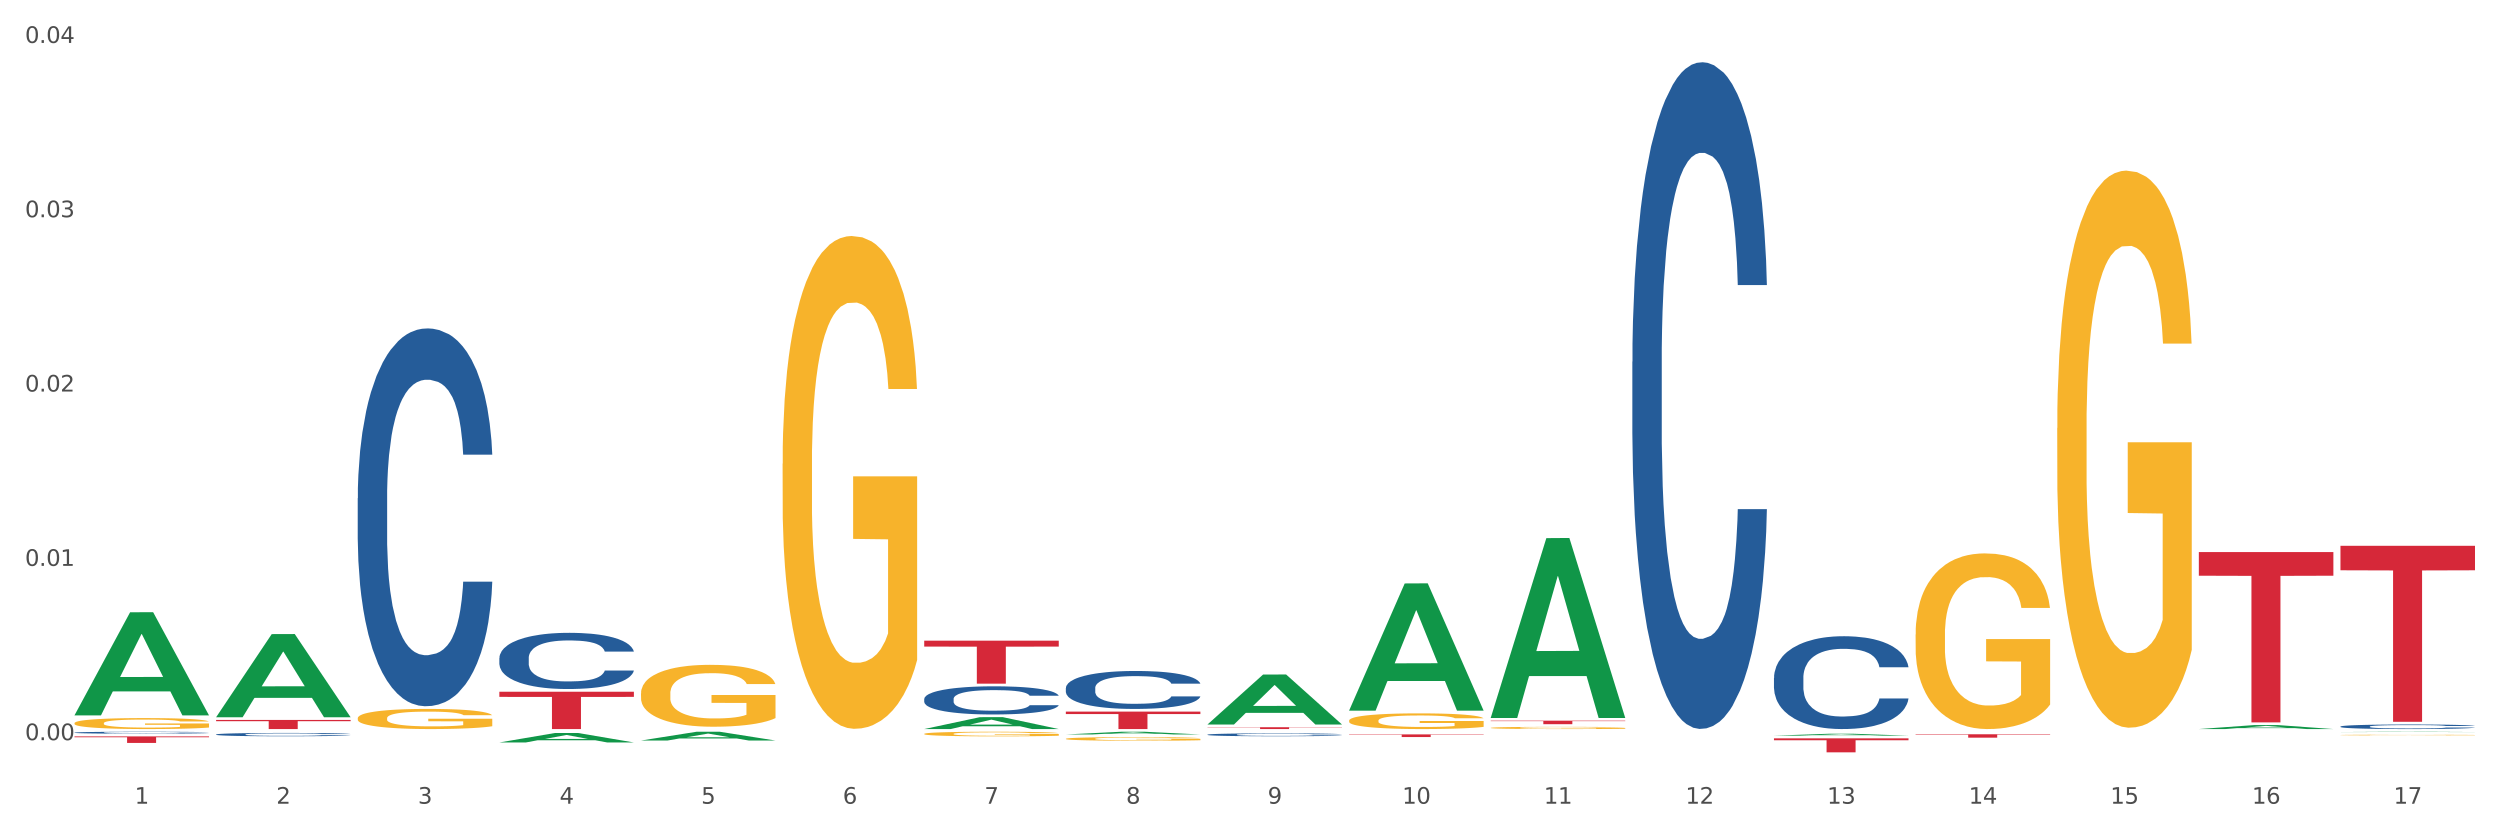 <?xml version="1.0" encoding="utf-8" standalone="no"?>
<!DOCTYPE svg PUBLIC "-//W3C//DTD SVG 1.1//EN"
  "http://www.w3.org/Graphics/SVG/1.1/DTD/svg11.dtd">
<svg xmlns:xlink="http://www.w3.org/1999/xlink" width="1080pt" height="360pt" viewBox="0 0 1080 360" xmlns="http://www.w3.org/2000/svg" version="1.1">
 <rect x="0" y="0" width="1080" height="360" fill="#333333" stroke="none"/>
 <defs>
  <style type="text/css">*{stroke-linejoin: round; stroke-linecap: butt}</style>
 </defs>
 <g id="figure_1">
  <g id="patch_1">
   <path d="M 0 360 
L 1080 360 
L 1080 0 
L 0 0 
z
" style="fill: #ffffff; stroke: #ffffff; stroke-linejoin: miter"/>
  </g>
  <g id="axes_1">
   <g id="matplotlib.axis_1">
    <g id="xtick_1">
     <g id="text_1">
      <!-- 1 -->
      <g style="fill: #4d4d4d" transform="translate(58.182 347.204) scale(0.096 -0.096)">
       <defs>
        <path id="DejaVuSans-31" d="M 794 531 
L 1825 531 
L 1825 4091 
L 703 3866 
L 703 4441 
L 1819 4666 
L 2450 4666 
L 2450 531 
L 3481 531 
L 3481 0 
L 794 0 
L 794 531 
z
" transform="scale(0.016)"/>
       </defs>
       <use xlink:href="#DejaVuSans-31"/>
      </g>
     </g>
    </g>
    <g id="xtick_2">
     <g id="text_2">
      <!-- 2 -->
      <g style="fill: #4d4d4d" transform="translate(119.364 347.204) scale(0.096 -0.096)">
       <defs>
        <path id="DejaVuSans-32" d="M 1228 531 
L 3431 531 
L 3431 0 
L 469 0 
L 469 531 
Q 828 903 1448 1529 
Q 2069 2156 2228 2338 
Q 2531 2678 2651 2914 
Q 2772 3150 2772 3378 
Q 2772 3750 2511 3984 
Q 2250 4219 1831 4219 
Q 1534 4219 1204 4116 
Q 875 4013 500 3803 
L 500 4441 
Q 881 4594 1212 4672 
Q 1544 4750 1819 4750 
Q 2544 4750 2975 4387 
Q 3406 4025 3406 3419 
Q 3406 3131 3298 2873 
Q 3191 2616 2906 2266 
Q 2828 2175 2409 1742 
Q 1991 1309 1228 531 
z
" transform="scale(0.016)"/>
       </defs>
       <use xlink:href="#DejaVuSans-32"/>
      </g>
     </g>
    </g>
    <g id="xtick_3">
     <g id="text_3">
      <!-- 3 -->
      <g style="fill: #4d4d4d" transform="translate(180.545 347.204) scale(0.096 -0.096)">
       <defs>
        <path id="DejaVuSans-33" d="M 2597 2516 
Q 3050 2419 3304 2112 
Q 3559 1806 3559 1356 
Q 3559 666 3084 287 
Q 2609 -91 1734 -91 
Q 1441 -91 1130 -33 
Q 819 25 488 141 
L 488 750 
Q 750 597 1062 519 
Q 1375 441 1716 441 
Q 2309 441 2620 675 
Q 2931 909 2931 1356 
Q 2931 1769 2642 2001 
Q 2353 2234 1838 2234 
L 1294 2234 
L 1294 2753 
L 1863 2753 
Q 2328 2753 2575 2939 
Q 2822 3125 2822 3475 
Q 2822 3834 2567 4026 
Q 2313 4219 1838 4219 
Q 1578 4219 1281 4162 
Q 984 4106 628 3988 
L 628 4550 
Q 988 4650 1302 4700 
Q 1616 4750 1894 4750 
Q 2613 4750 3031 4423 
Q 3450 4097 3450 3541 
Q 3450 3153 3228 2886 
Q 3006 2619 2597 2516 
z
" transform="scale(0.016)"/>
       </defs>
       <use xlink:href="#DejaVuSans-33"/>
      </g>
     </g>
    </g>
    <g id="xtick_4">
     <g id="text_4">
      <!-- 4 -->
      <g style="fill: #4d4d4d" transform="translate(241.726 347.204) scale(0.096 -0.096)">
       <defs>
        <path id="DejaVuSans-34" d="M 2419 4116 
L 825 1625 
L 2419 1625 
L 2419 4116 
z
M 2253 4666 
L 3047 4666 
L 3047 1625 
L 3713 1625 
L 3713 1100 
L 3047 1100 
L 3047 0 
L 2419 0 
L 2419 1100 
L 313 1100 
L 313 1709 
L 2253 4666 
z
" transform="scale(0.016)"/>
       </defs>
       <use xlink:href="#DejaVuSans-34"/>
      </g>
     </g>
    </g>
    <g id="xtick_5">
     <g id="text_5">
      <!-- 5 -->
      <g style="fill: #4d4d4d" transform="translate(302.908 347.204) scale(0.096 -0.096)">
       <defs>
        <path id="DejaVuSans-35" d="M 691 4666 
L 3169 4666 
L 3169 4134 
L 1269 4134 
L 1269 2991 
Q 1406 3038 1543 3061 
Q 1681 3084 1819 3084 
Q 2600 3084 3056 2656 
Q 3513 2228 3513 1497 
Q 3513 744 3044 326 
Q 2575 -91 1722 -91 
Q 1428 -91 1123 -41 
Q 819 9 494 109 
L 494 744 
Q 775 591 1075 516 
Q 1375 441 1709 441 
Q 2250 441 2565 725 
Q 2881 1009 2881 1497 
Q 2881 1984 2565 2268 
Q 2250 2553 1709 2553 
Q 1456 2553 1204 2497 
Q 953 2441 691 2322 
L 691 4666 
z
" transform="scale(0.016)"/>
       </defs>
       <use xlink:href="#DejaVuSans-35"/>
      </g>
     </g>
    </g>
    <g id="xtick_6">
     <g id="text_6">
      <!-- 6 -->
      <g style="fill: #4d4d4d" transform="translate(364.089 347.204) scale(0.096 -0.096)">
       <defs>
        <path id="DejaVuSans-36" d="M 2113 2584 
Q 1688 2584 1439 2293 
Q 1191 2003 1191 1497 
Q 1191 994 1439 701 
Q 1688 409 2113 409 
Q 2538 409 2786 701 
Q 3034 994 3034 1497 
Q 3034 2003 2786 2293 
Q 2538 2584 2113 2584 
z
M 3366 4563 
L 3366 3988 
Q 3128 4100 2886 4159 
Q 2644 4219 2406 4219 
Q 1781 4219 1451 3797 
Q 1122 3375 1075 2522 
Q 1259 2794 1537 2939 
Q 1816 3084 2150 3084 
Q 2853 3084 3261 2657 
Q 3669 2231 3669 1497 
Q 3669 778 3244 343 
Q 2819 -91 2113 -91 
Q 1303 -91 875 529 
Q 447 1150 447 2328 
Q 447 3434 972 4092 
Q 1497 4750 2381 4750 
Q 2619 4750 2861 4703 
Q 3103 4656 3366 4563 
z
" transform="scale(0.016)"/>
       </defs>
       <use xlink:href="#DejaVuSans-36"/>
      </g>
     </g>
    </g>
    <g id="xtick_7">
     <g id="text_7">
      <!-- 7 -->
      <g style="fill: #4d4d4d" transform="translate(425.271 347.204) scale(0.096 -0.096)">
       <defs>
        <path id="DejaVuSans-37" d="M 525 4666 
L 3525 4666 
L 3525 4397 
L 1831 0 
L 1172 0 
L 2766 4134 
L 525 4134 
L 525 4666 
z
" transform="scale(0.016)"/>
       </defs>
       <use xlink:href="#DejaVuSans-37"/>
      </g>
     </g>
    </g>
    <g id="xtick_8">
     <g id="text_8">
      <!-- 8 -->
      <g style="fill: #4d4d4d" transform="translate(486.452 347.204) scale(0.096 -0.096)">
       <defs>
        <path id="DejaVuSans-38" d="M 2034 2216 
Q 1584 2216 1326 1975 
Q 1069 1734 1069 1313 
Q 1069 891 1326 650 
Q 1584 409 2034 409 
Q 2484 409 2743 651 
Q 3003 894 3003 1313 
Q 3003 1734 2745 1975 
Q 2488 2216 2034 2216 
z
M 1403 2484 
Q 997 2584 770 2862 
Q 544 3141 544 3541 
Q 544 4100 942 4425 
Q 1341 4750 2034 4750 
Q 2731 4750 3128 4425 
Q 3525 4100 3525 3541 
Q 3525 3141 3298 2862 
Q 3072 2584 2669 2484 
Q 3125 2378 3379 2068 
Q 3634 1759 3634 1313 
Q 3634 634 3220 271 
Q 2806 -91 2034 -91 
Q 1263 -91 848 271 
Q 434 634 434 1313 
Q 434 1759 690 2068 
Q 947 2378 1403 2484 
z
M 1172 3481 
Q 1172 3119 1398 2916 
Q 1625 2713 2034 2713 
Q 2441 2713 2670 2916 
Q 2900 3119 2900 3481 
Q 2900 3844 2670 4047 
Q 2441 4250 2034 4250 
Q 1625 4250 1398 4047 
Q 1172 3844 1172 3481 
z
" transform="scale(0.016)"/>
       </defs>
       <use xlink:href="#DejaVuSans-38"/>
      </g>
     </g>
    </g>
    <g id="xtick_9">
     <g id="text_9">
      <!-- 9 -->
      <g style="fill: #4d4d4d" transform="translate(547.634 347.204) scale(0.096 -0.096)">
       <defs>
        <path id="DejaVuSans-39" d="M 703 97 
L 703 672 
Q 941 559 1184 500 
Q 1428 441 1663 441 
Q 2288 441 2617 861 
Q 2947 1281 2994 2138 
Q 2813 1869 2534 1725 
Q 2256 1581 1919 1581 
Q 1219 1581 811 2004 
Q 403 2428 403 3163 
Q 403 3881 828 4315 
Q 1253 4750 1959 4750 
Q 2769 4750 3195 4129 
Q 3622 3509 3622 2328 
Q 3622 1225 3098 567 
Q 2575 -91 1691 -91 
Q 1453 -91 1209 -44 
Q 966 3 703 97 
z
M 1959 2075 
Q 2384 2075 2632 2365 
Q 2881 2656 2881 3163 
Q 2881 3666 2632 3958 
Q 2384 4250 1959 4250 
Q 1534 4250 1286 3958 
Q 1038 3666 1038 3163 
Q 1038 2656 1286 2365 
Q 1534 2075 1959 2075 
z
" transform="scale(0.016)"/>
       </defs>
       <use xlink:href="#DejaVuSans-39"/>
      </g>
     </g>
    </g>
    <g id="xtick_10">
     <g id="text_10">
      <!-- 10 -->
      <g style="fill: #4d4d4d" transform="translate(605.761 347.204) scale(0.096 -0.096)">
       <defs>
        <path id="DejaVuSans-30" d="M 2034 4250 
Q 1547 4250 1301 3770 
Q 1056 3291 1056 2328 
Q 1056 1369 1301 889 
Q 1547 409 2034 409 
Q 2525 409 2770 889 
Q 3016 1369 3016 2328 
Q 3016 3291 2770 3770 
Q 2525 4250 2034 4250 
z
M 2034 4750 
Q 2819 4750 3233 4129 
Q 3647 3509 3647 2328 
Q 3647 1150 3233 529 
Q 2819 -91 2034 -91 
Q 1250 -91 836 529 
Q 422 1150 422 2328 
Q 422 3509 836 4129 
Q 1250 4750 2034 4750 
z
" transform="scale(0.016)"/>
       </defs>
       <use xlink:href="#DejaVuSans-31"/>
       <use xlink:href="#DejaVuSans-30" transform="translate(63.623 0)"/>
      </g>
     </g>
    </g>
    <g id="xtick_11">
     <g id="text_11">
      <!-- 11 -->
      <g style="fill: #4d4d4d" transform="translate(666.942 347.204) scale(0.096 -0.096)">
       <use xlink:href="#DejaVuSans-31"/>
       <use xlink:href="#DejaVuSans-31" transform="translate(63.623 0)"/>
      </g>
     </g>
    </g>
    <g id="xtick_12">
     <g id="text_12">
      <!-- 12 -->
      <g style="fill: #4d4d4d" transform="translate(728.124 347.204) scale(0.096 -0.096)">
       <use xlink:href="#DejaVuSans-31"/>
       <use xlink:href="#DejaVuSans-32" transform="translate(63.623 0)"/>
      </g>
     </g>
    </g>
    <g id="xtick_13">
     <g id="text_13">
      <!-- 13 -->
      <g style="fill: #4d4d4d" transform="translate(789.305 347.204) scale(0.096 -0.096)">
       <use xlink:href="#DejaVuSans-31"/>
       <use xlink:href="#DejaVuSans-33" transform="translate(63.623 0)"/>
      </g>
     </g>
    </g>
    <g id="xtick_14">
     <g id="text_14">
      <!-- 14 -->
      <g style="fill: #4d4d4d" transform="translate(850.487 347.204) scale(0.096 -0.096)">
       <use xlink:href="#DejaVuSans-31"/>
       <use xlink:href="#DejaVuSans-34" transform="translate(63.623 0)"/>
      </g>
     </g>
    </g>
    <g id="xtick_15">
     <g id="text_15">
      <!-- 15 -->
      <g style="fill: #4d4d4d" transform="translate(911.668 347.204) scale(0.096 -0.096)">
       <use xlink:href="#DejaVuSans-31"/>
       <use xlink:href="#DejaVuSans-35" transform="translate(63.623 0)"/>
      </g>
     </g>
    </g>
    <g id="xtick_16">
     <g id="text_16">
      <!-- 16 -->
      <g style="fill: #4d4d4d" transform="translate(972.849 347.204) scale(0.096 -0.096)">
       <use xlink:href="#DejaVuSans-31"/>
       <use xlink:href="#DejaVuSans-36" transform="translate(63.623 0)"/>
      </g>
     </g>
    </g>
    <g id="xtick_17">
     <g id="text_17">
      <!-- 17 -->
      <g style="fill: #4d4d4d" transform="translate(1034.031 347.204) scale(0.096 -0.096)">
       <use xlink:href="#DejaVuSans-31"/>
       <use xlink:href="#DejaVuSans-37" transform="translate(63.623 0)"/>
      </g>
     </g>
    </g>
    <g id="xtick_18"/>
    <g id="xtick_19"/>
    <g id="xtick_20"/>
    <g id="xtick_21"/>
    <g id="xtick_22"/>
    <g id="xtick_23"/>
    <g id="xtick_24"/>
    <g id="xtick_25"/>
    <g id="xtick_26"/>
    <g id="xtick_27"/>
    <g id="xtick_28"/>
    <g id="xtick_29"/>
    <g id="xtick_30"/>
    <g id="xtick_31"/>
    <g id="xtick_32"/>
    <g id="xtick_33"/>
   </g>
   <g id="matplotlib.axis_2">
    <g id="ytick_1">
     <g id="text_18">
      <!-- 0.00 -->
      <g style="fill: #4d4d4d" transform="translate(10.8 319.756) scale(0.096 -0.096)">
       <defs>
        <path id="DejaVuSans-2e" d="M 684 794 
L 1344 794 
L 1344 0 
L 684 0 
L 684 794 
z
" transform="scale(0.016)"/>
       </defs>
       <use xlink:href="#DejaVuSans-30"/>
       <use xlink:href="#DejaVuSans-2e" transform="translate(63.623 0)"/>
       <use xlink:href="#DejaVuSans-30" transform="translate(95.41 0)"/>
       <use xlink:href="#DejaVuSans-30" transform="translate(159.033 0)"/>
      </g>
     </g>
    </g>
    <g id="ytick_2">
     <g id="text_19">
      <!-- 0.01 -->
      <g style="fill: #4d4d4d" transform="translate(10.8 244.454) scale(0.096 -0.096)">
       <use xlink:href="#DejaVuSans-30"/>
       <use xlink:href="#DejaVuSans-2e" transform="translate(63.623 0)"/>
       <use xlink:href="#DejaVuSans-30" transform="translate(95.41 0)"/>
       <use xlink:href="#DejaVuSans-31" transform="translate(159.033 0)"/>
      </g>
     </g>
    </g>
    <g id="ytick_3">
     <g id="text_20">
      <!-- 0.02 -->
      <g style="fill: #4d4d4d" transform="translate(10.8 169.151) scale(0.096 -0.096)">
       <use xlink:href="#DejaVuSans-30"/>
       <use xlink:href="#DejaVuSans-2e" transform="translate(63.623 0)"/>
       <use xlink:href="#DejaVuSans-30" transform="translate(95.41 0)"/>
       <use xlink:href="#DejaVuSans-32" transform="translate(159.033 0)"/>
      </g>
     </g>
    </g>
    <g id="ytick_4">
     <g id="text_21">
      <!-- 0.03 -->
      <g style="fill: #4d4d4d" transform="translate(10.8 93.849) scale(0.096 -0.096)">
       <use xlink:href="#DejaVuSans-30"/>
       <use xlink:href="#DejaVuSans-2e" transform="translate(63.623 0)"/>
       <use xlink:href="#DejaVuSans-30" transform="translate(95.41 0)"/>
       <use xlink:href="#DejaVuSans-33" transform="translate(159.033 0)"/>
      </g>
     </g>
    </g>
    <g id="ytick_5">
     <g id="text_22">
      <!-- 0.04 -->
      <g style="fill: #4d4d4d" transform="translate(10.8 18.546) scale(0.096 -0.096)">
       <use xlink:href="#DejaVuSans-30"/>
       <use xlink:href="#DejaVuSans-2e" transform="translate(63.623 0)"/>
       <use xlink:href="#DejaVuSans-30" transform="translate(95.41 0)"/>
       <use xlink:href="#DejaVuSans-34" transform="translate(159.033 0)"/>
      </g>
     </g>
    </g>
    <g id="ytick_6"/>
    <g id="ytick_7"/>
    <g id="ytick_8"/>
    <g id="ytick_9"/>
   </g>
   <g id="PolyCollection_1">
    <path d="M 32.175 308.97 
L 32.235 308.928 
L 56.203 264.502 
L 66.15 264.46 
L 90.297 309.054 
L 78.793 309.054 
L 73.58 298.67 
L 48.833 298.67 
L 48.653 298.837 
L 43.62 309.054 
L 32.175 309.054 
L 32.175 308.97 
L 51.949 292.473 
L 70.464 292.431 
L 61.296 273.965 
L 61.176 273.881 
L 61.056 274.007 
L 51.889 292.431 
L 51.949 292.473 
L 32.175 308.97 
z
" clip-path="url(#p9ce59ed591)" style="fill: #109648"/>
    <path d="M 1011.078 235.797 
L 1069.2 235.797 
L 1069.2 246.362 
L 1046.337 246.433 
L 1046.337 311.819 
L 1033.803 311.819 
L 1033.803 246.433 
L 1011.078 246.362 
L 1011.078 235.868 
L 1011.078 235.797 
z
" clip-path="url(#p9ce59ed591)" style="fill: #d62839"/>
    <path d="M 949.896 238.484 
L 1008.019 238.484 
L 1008.019 248.709 
L 985.155 248.778 
L 985.155 312.065 
L 972.622 312.065 
L 972.622 248.778 
L 949.896 248.709 
L 949.896 238.553 
L 949.896 238.484 
z
" clip-path="url(#p9ce59ed591)" style="fill: #d62839"/>
    <path d="M 827.533 317.197 
L 885.656 317.197 
L 885.656 317.404 
L 862.792 317.405 
L 862.792 318.684 
L 850.259 318.684 
L 850.259 317.405 
L 827.533 317.404 
L 827.533 317.199 
L 827.533 317.197 
z
" clip-path="url(#p9ce59ed591)" style="fill: #d62839"/>
    <path d="M 766.352 318.957 
L 824.474 318.957 
L 824.474 319.797 
L 801.611 319.803 
L 801.611 325.003 
L 789.078 325.003 
L 789.078 319.803 
L 766.352 319.797 
L 766.352 318.962 
L 766.352 318.957 
z
" clip-path="url(#p9ce59ed591)" style="fill: #d62839"/>
    <path d="M 643.989 311.323 
L 702.112 311.323 
L 702.112 311.534 
L 679.248 311.536 
L 679.248 312.843 
L 666.715 312.843 
L 666.715 311.536 
L 643.989 311.534 
L 643.989 311.325 
L 643.989 311.323 
z
" clip-path="url(#p9ce59ed591)" style="fill: #d62839"/>
    <path d="M 582.808 317.259 
L 640.93 317.259 
L 640.93 317.418 
L 618.067 317.419 
L 618.067 318.404 
L 605.533 318.404 
L 605.533 317.419 
L 582.808 317.418 
L 582.808 317.26 
L 582.808 317.259 
z
" clip-path="url(#p9ce59ed591)" style="fill: #d62839"/>
    <path d="M 521.626 314.157 
L 579.749 314.157 
L 579.749 314.268 
L 556.885 314.268 
L 556.885 314.952 
L 544.352 314.952 
L 544.352 314.268 
L 521.626 314.268 
L 521.626 314.158 
L 521.626 314.157 
z
" clip-path="url(#p9ce59ed591)" style="fill: #d62839"/>
    <path d="M 460.445 307.418 
L 518.567 307.418 
L 518.567 308.465 
L 495.704 308.472 
L 495.704 314.952 
L 483.17 314.952 
L 483.17 308.472 
L 460.445 308.465 
L 460.445 307.425 
L 460.445 307.418 
z
" clip-path="url(#p9ce59ed591)" style="fill: #d62839"/>
    <path d="M 399.263 276.756 
L 457.386 276.756 
L 457.386 279.337 
L 434.523 279.355 
L 434.523 295.331 
L 421.989 295.331 
L 421.989 279.355 
L 399.263 279.337 
L 399.263 276.773 
L 399.263 276.756 
z
" clip-path="url(#p9ce59ed591)" style="fill: #d62839"/>
    <path d="M 32.175 312.402 
L 32.244 312.398 
L 32.244 312.242 
L 32.381 312.107 
L 33.067 311.783 
L 34.096 311.514 
L 34.851 311.371 
L 35.606 311.254 
L 36.498 311.138 
L 37.596 311.016 
L 39.586 310.839 
L 40.821 310.748 
L 42.331 310.653 
L 45.076 310.514 
L 47.066 310.436 
L 49.124 310.371 
L 52.487 310.293 
L 54.683 310.259 
L 57.016 310.233 
L 59.829 310.215 
L 61.957 310.211 
L 66.623 310.224 
L 70.603 310.263 
L 72.524 310.293 
L 74.995 310.345 
L 76.299 310.38 
L 78.426 310.449 
L 80.622 310.54 
L 82.131 310.618 
L 84.396 310.765 
L 86.111 310.912 
L 87.69 311.094 
L 88.513 311.22 
L 89.131 311.337 
L 89.68 311.471 
L 90.229 311.683 
L 77.877 311.683 
L 77.397 311.532 
L 76.642 311.389 
L 75.544 311.25 
L 74.583 311.164 
L 72.936 311.055 
L 71.426 310.986 
L 69.848 310.934 
L 67.927 310.891 
L 66.417 310.869 
L 64.29 310.852 
L 60.104 310.856 
L 57.29 310.891 
L 55.369 310.934 
L 54.134 310.973 
L 53.036 311.016 
L 51.801 311.077 
L 50.36 311.168 
L 49.33 311.25 
L 48.301 311.354 
L 47.478 311.458 
L 46.723 311.579 
L 46.105 311.709 
L 45.625 311.843 
L 45.213 312.008 
L 44.87 312.281 
L 44.87 312.874 
L 45.007 313.008 
L 45.35 313.186 
L 45.762 313.32 
L 46.448 313.48 
L 47.066 313.588 
L 48.232 313.744 
L 49.536 313.874 
L 50.566 313.956 
L 51.595 314.026 
L 53.379 314.121 
L 55.369 314.199 
L 57.085 314.246 
L 59.418 314.29 
L 60.996 314.307 
L 62.368 314.316 
L 65.731 314.316 
L 68.133 314.303 
L 70.809 314.272 
L 72.868 314.233 
L 74.583 314.186 
L 76.504 314.108 
L 77.74 314.034 
L 77.74 313.129 
L 62.643 313.125 
L 62.643 312.523 
L 90.297 312.523 
L 90.297 314.29 
L 89.131 314.381 
L 87.827 314.463 
L 86.455 314.536 
L 84.396 314.627 
L 81.926 314.714 
L 79.73 314.775 
L 77.397 314.827 
L 74.652 314.874 
L 71.083 314.917 
L 68.887 314.935 
L 66.143 314.948 
L 62.917 314.952 
L 60.104 314.943 
L 57.359 314.922 
L 54.477 314.883 
L 51.663 314.827 
L 49.536 314.77 
L 47.409 314.701 
L 45.144 314.61 
L 43.36 314.523 
L 41.988 314.446 
L 40.478 314.346 
L 38.831 314.216 
L 37.596 314.099 
L 36.498 313.978 
L 35.332 313.822 
L 34.508 313.688 
L 33.685 313.519 
L 33.204 313.393 
L 32.655 313.199 
L 32.244 312.926 
L 32.175 312.402 
z
" clip-path="url(#p9ce59ed591)" style="fill: #f7b32b"/>
    <path d="M 215.719 298.817 
L 273.842 298.817 
L 273.842 301.059 
L 250.978 301.074 
L 250.978 314.952 
L 238.445 314.952 
L 238.445 301.074 
L 215.719 301.059 
L 215.719 298.832 
L 215.719 298.817 
z
" clip-path="url(#p9ce59ed591)" style="fill: #d62839"/>
    <path d="M 1011.078 313.864 
L 1011.146 313.862 
L 1011.146 313.812 
L 1011.352 313.743 
L 1012.108 313.617 
L 1013.07 313.521 
L 1014.719 313.409 
L 1015.612 313.362 
L 1016.78 313.31 
L 1019.185 313.225 
L 1021.933 313.153 
L 1023.856 313.113 
L 1025.299 313.088 
L 1028.528 313.043 
L 1030.383 313.023 
L 1032.307 313.007 
L 1033.956 312.996 
L 1036.704 312.984 
L 1038.902 312.978 
L 1041.444 312.976 
L 1043.574 312.978 
L 1046.391 312.985 
L 1050.513 313.007 
L 1052.093 313.02 
L 1054.223 313.041 
L 1056.421 313.07 
L 1058.208 313.099 
L 1060.269 313.14 
L 1062.398 313.195 
L 1064.46 313.263 
L 1065.902 313.326 
L 1067.07 313.393 
L 1068.101 313.474 
L 1068.856 313.563 
L 1069.2 313.637 
L 1056.627 313.637 
L 1056.284 313.57 
L 1055.597 313.498 
L 1054.91 313.449 
L 1054.154 313.409 
L 1052.986 313.364 
L 1051.956 313.335 
L 1050.238 313.301 
L 1048.658 313.279 
L 1047.353 313.267 
L 1045.772 313.256 
L 1042.406 313.245 
L 1040.001 313.245 
L 1038.49 313.249 
L 1036.635 313.258 
L 1035.055 313.27 
L 1033.2 313.292 
L 1031.757 313.316 
L 1030.314 313.346 
L 1029.49 313.368 
L 1028.253 313.408 
L 1027.429 313.44 
L 1026.33 313.496 
L 1025.711 313.536 
L 1024.612 313.639 
L 1024.131 313.714 
L 1023.925 313.767 
L 1023.788 313.824 
L 1023.788 314.106 
L 1024.2 314.232 
L 1024.543 314.286 
L 1025.093 314.348 
L 1026.124 314.427 
L 1027.635 314.505 
L 1029.215 314.561 
L 1030.52 314.595 
L 1031.757 314.62 
L 1032.994 314.64 
L 1034.505 314.658 
L 1035.742 314.669 
L 1037.597 314.68 
L 1039.795 314.685 
L 1041.513 314.685 
L 1045.017 314.676 
L 1046.597 314.667 
L 1048.108 314.654 
L 1049.757 314.635 
L 1051.063 314.613 
L 1051.818 314.597 
L 1053.055 314.562 
L 1054.017 314.526 
L 1054.841 314.485 
L 1055.391 314.449 
L 1056.009 314.395 
L 1056.49 314.333 
L 1056.627 314.301 
L 1069.2 314.301 
L 1068.925 314.366 
L 1068.444 314.429 
L 1067.482 314.514 
L 1066.727 314.562 
L 1065.559 314.622 
L 1064.322 314.672 
L 1062.605 314.728 
L 1061.024 314.77 
L 1059.376 314.806 
L 1057.589 314.838 
L 1054.36 314.884 
L 1053.192 314.896 
L 1050.719 314.918 
L 1048.795 314.93 
L 1045.979 314.943 
L 1043.093 314.95 
L 1040.07 314.952 
L 1037.391 314.948 
L 1034.437 314.938 
L 1032.582 314.927 
L 1030.52 314.911 
L 1028.116 314.885 
L 1025.849 314.855 
L 1023.719 314.819 
L 1021.727 314.777 
L 1019.872 314.73 
L 1017.467 314.653 
L 1015.681 314.577 
L 1014.375 314.506 
L 1013.482 314.447 
L 1012.589 314.371 
L 1012.108 314.319 
L 1011.352 314.192 
L 1011.078 314.075 
L 1011.078 313.864 
z
" clip-path="url(#p9ce59ed591)" style="fill: #255c99"/>
    <path d="M 766.352 292.867 
L 766.421 292.83 
L 766.421 291.804 
L 766.627 290.413 
L 767.383 287.849 
L 768.344 285.908 
L 769.993 283.637 
L 770.886 282.685 
L 772.054 281.622 
L 774.459 279.901 
L 777.207 278.436 
L 779.131 277.63 
L 780.573 277.117 
L 783.802 276.202 
L 785.657 275.799 
L 787.581 275.469 
L 789.23 275.249 
L 791.978 274.993 
L 794.177 274.883 
L 796.719 274.847 
L 798.848 274.883 
L 801.665 275.03 
L 805.787 275.469 
L 807.367 275.726 
L 809.497 276.165 
L 811.696 276.751 
L 813.482 277.337 
L 815.543 278.179 
L 817.673 279.278 
L 819.734 280.67 
L 821.177 281.952 
L 822.345 283.307 
L 823.375 284.955 
L 824.131 286.75 
L 824.474 288.252 
L 811.902 288.252 
L 811.558 286.897 
L 810.871 285.431 
L 810.184 284.443 
L 809.428 283.637 
L 808.261 282.721 
L 807.23 282.135 
L 805.512 281.439 
L 803.932 281 
L 802.627 280.743 
L 801.047 280.524 
L 797.68 280.304 
L 795.276 280.304 
L 793.764 280.377 
L 791.909 280.56 
L 790.329 280.817 
L 788.474 281.256 
L 787.031 281.732 
L 785.589 282.355 
L 784.764 282.794 
L 783.528 283.6 
L 782.703 284.259 
L 781.604 285.395 
L 780.986 286.201 
L 779.886 288.288 
L 779.405 289.827 
L 779.199 290.889 
L 779.062 292.061 
L 779.062 297.774 
L 779.474 300.338 
L 779.818 301.437 
L 780.367 302.682 
L 781.398 304.294 
L 782.909 305.869 
L 784.489 307.004 
L 785.795 307.7 
L 787.031 308.213 
L 788.268 308.616 
L 789.78 308.982 
L 791.016 309.202 
L 792.871 309.422 
L 795.07 309.531 
L 796.787 309.531 
L 800.291 309.348 
L 801.871 309.165 
L 803.383 308.909 
L 805.032 308.506 
L 806.337 308.066 
L 807.093 307.737 
L 808.329 307.041 
L 809.291 306.308 
L 810.116 305.466 
L 810.665 304.733 
L 811.283 303.635 
L 811.764 302.389 
L 811.902 301.73 
L 824.474 301.73 
L 824.2 303.049 
L 823.719 304.331 
L 822.757 306.052 
L 822.001 307.041 
L 820.833 308.25 
L 819.596 309.275 
L 817.879 310.41 
L 816.299 311.253 
L 814.65 311.985 
L 812.864 312.645 
L 809.635 313.56 
L 808.467 313.817 
L 805.993 314.256 
L 804.07 314.513 
L 801.253 314.769 
L 798.367 314.915 
L 795.344 314.952 
L 792.665 314.879 
L 789.711 314.659 
L 787.856 314.439 
L 785.795 314.11 
L 783.39 313.597 
L 781.123 312.974 
L 778.993 312.242 
L 777.001 311.399 
L 775.146 310.447 
L 772.741 308.872 
L 770.955 307.334 
L 769.65 305.905 
L 768.757 304.697 
L 767.863 303.158 
L 767.383 302.096 
L 766.627 299.533 
L 766.352 297.152 
L 766.352 292.867 
z
" clip-path="url(#p9ce59ed591)" style="fill: #255c99"/>
    <path d="M 705.171 156.297 
L 705.239 156.034 
L 705.239 148.669 
L 705.445 138.674 
L 706.201 120.262 
L 707.163 106.321 
L 708.812 90.013 
L 709.705 83.175 
L 710.873 75.547 
L 713.277 63.184 
L 716.026 52.663 
L 717.949 46.876 
L 719.392 43.194 
L 722.621 36.618 
L 724.476 33.725 
L 726.4 31.357 
L 728.049 29.779 
L 730.797 27.938 
L 732.995 27.149 
L 735.537 26.886 
L 737.667 27.149 
L 740.484 28.201 
L 744.606 31.357 
L 746.186 33.199 
L 748.316 36.355 
L 750.514 40.563 
L 752.301 44.772 
L 754.362 50.822 
L 756.491 58.713 
L 758.552 68.708 
L 759.995 77.914 
L 761.163 87.646 
L 762.194 99.482 
L 762.949 112.371 
L 763.293 123.155 
L 750.72 123.155 
L 750.377 113.423 
L 749.69 102.902 
L 749.003 95.8 
L 748.247 90.013 
L 747.079 83.438 
L 746.049 79.229 
L 744.331 74.231 
L 742.751 71.075 
L 741.446 69.234 
L 739.865 67.656 
L 736.499 66.077 
L 734.094 66.077 
L 732.583 66.604 
L 730.728 67.919 
L 729.148 69.76 
L 727.293 72.916 
L 725.85 76.336 
L 724.407 80.807 
L 723.583 83.964 
L 722.346 89.75 
L 721.522 94.485 
L 720.423 102.639 
L 719.804 108.426 
L 718.705 123.418 
L 718.224 134.466 
L 718.018 142.094 
L 717.881 150.511 
L 717.881 191.543 
L 718.293 209.956 
L 718.636 217.846 
L 719.186 226.79 
L 720.216 238.363 
L 721.728 249.673 
L 723.308 257.827 
L 724.613 262.825 
L 725.85 266.507 
L 727.087 269.401 
L 728.598 272.031 
L 729.835 273.609 
L 731.69 275.187 
L 733.888 275.976 
L 735.606 275.976 
L 739.11 274.661 
L 740.69 273.346 
L 742.201 271.505 
L 743.85 268.611 
L 745.155 265.455 
L 745.911 263.088 
L 747.148 258.09 
L 748.11 252.83 
L 748.934 246.78 
L 749.484 241.519 
L 750.102 233.628 
L 750.583 224.685 
L 750.72 219.951 
L 763.293 219.951 
L 763.018 229.42 
L 762.537 238.626 
L 761.575 250.988 
L 760.82 258.09 
L 759.652 266.77 
L 758.415 274.135 
L 756.697 282.289 
L 755.117 288.339 
L 753.468 293.599 
L 751.682 298.334 
L 748.453 304.91 
L 747.285 306.751 
L 744.812 309.907 
L 742.888 311.749 
L 740.071 313.59 
L 737.186 314.642 
L 734.163 314.905 
L 731.484 314.379 
L 728.529 312.801 
L 726.674 311.223 
L 724.613 308.855 
L 722.209 305.173 
L 719.942 300.701 
L 717.812 295.441 
L 715.819 289.391 
L 713.965 282.552 
L 711.56 271.242 
L 709.774 260.195 
L 708.468 249.936 
L 707.575 241.256 
L 706.682 230.209 
L 706.201 222.581 
L 705.445 204.169 
L 705.171 187.072 
L 705.171 156.297 
z
" clip-path="url(#p9ce59ed591)" style="fill: #255c99"/>
    <path d="M 521.626 317.369 
L 521.695 317.368 
L 521.695 317.336 
L 521.901 317.293 
L 522.657 317.212 
L 523.619 317.151 
L 525.268 317.08 
L 526.161 317.05 
L 527.329 317.017 
L 529.733 316.963 
L 532.481 316.917 
L 534.405 316.892 
L 535.848 316.875 
L 539.077 316.847 
L 540.932 316.834 
L 542.855 316.824 
L 544.504 316.817 
L 547.252 316.809 
L 549.451 316.805 
L 551.993 316.804 
L 554.123 316.805 
L 556.939 316.81 
L 561.062 316.824 
L 562.642 316.832 
L 564.772 316.846 
L 566.97 316.864 
L 568.756 316.882 
L 570.817 316.909 
L 572.947 316.943 
L 575.008 316.987 
L 576.451 317.027 
L 577.619 317.07 
L 578.649 317.121 
L 579.405 317.178 
L 579.749 317.225 
L 567.176 317.225 
L 566.833 317.182 
L 566.146 317.136 
L 565.459 317.105 
L 564.703 317.08 
L 563.535 317.051 
L 562.504 317.033 
L 560.787 317.011 
L 559.207 316.997 
L 557.901 316.989 
L 556.321 316.982 
L 552.955 316.975 
L 550.55 316.975 
L 549.039 316.978 
L 547.184 316.983 
L 545.604 316.991 
L 543.749 317.005 
L 542.306 317.02 
L 540.863 317.04 
L 540.039 317.054 
L 538.802 317.079 
L 537.978 317.099 
L 536.878 317.135 
L 536.26 317.16 
L 535.161 317.226 
L 534.68 317.274 
L 534.474 317.307 
L 534.336 317.344 
L 534.336 317.523 
L 534.749 317.604 
L 535.092 317.638 
L 535.642 317.677 
L 536.672 317.728 
L 538.184 317.777 
L 539.764 317.813 
L 541.069 317.835 
L 542.306 317.851 
L 543.542 317.864 
L 545.054 317.875 
L 546.291 317.882 
L 548.146 317.889 
L 550.344 317.892 
L 552.062 317.892 
L 555.565 317.887 
L 557.146 317.881 
L 558.657 317.873 
L 560.306 317.86 
L 561.611 317.846 
L 562.367 317.836 
L 563.604 317.814 
L 564.565 317.791 
L 565.39 317.765 
L 565.939 317.742 
L 566.558 317.707 
L 567.039 317.668 
L 567.176 317.648 
L 579.749 317.648 
L 579.474 317.689 
L 578.993 317.729 
L 578.031 317.783 
L 577.275 317.814 
L 576.107 317.852 
L 574.871 317.884 
L 573.153 317.92 
L 571.573 317.946 
L 569.924 317.969 
L 568.138 317.99 
L 564.909 318.019 
L 563.741 318.027 
L 561.268 318.041 
L 559.344 318.049 
L 556.527 318.057 
L 553.642 318.061 
L 550.619 318.062 
L 547.939 318.06 
L 544.985 318.053 
L 543.13 318.046 
L 541.069 318.036 
L 538.665 318.02 
L 536.397 318 
L 534.268 317.977 
L 532.275 317.951 
L 530.42 317.921 
L 528.016 317.872 
L 526.229 317.823 
L 524.924 317.779 
L 524.031 317.741 
L 523.138 317.692 
L 522.657 317.659 
L 521.901 317.579 
L 521.626 317.504 
L 521.626 317.369 
z
" clip-path="url(#p9ce59ed591)" style="fill: #255c99"/>
    <path d="M 460.445 297.229 
L 460.514 297.214 
L 460.514 296.795 
L 460.72 296.226 
L 461.475 295.177 
L 462.437 294.383 
L 464.086 293.455 
L 464.979 293.065 
L 466.147 292.631 
L 468.552 291.927 
L 471.3 291.328 
L 473.224 290.998 
L 474.666 290.789 
L 477.895 290.414 
L 479.75 290.249 
L 481.674 290.115 
L 483.323 290.025 
L 486.071 289.92 
L 488.269 289.875 
L 490.811 289.86 
L 492.941 289.875 
L 495.758 289.935 
L 499.88 290.115 
L 501.46 290.219 
L 503.59 290.399 
L 505.789 290.639 
L 507.575 290.879 
L 509.636 291.223 
L 511.766 291.672 
L 513.827 292.242 
L 515.27 292.766 
L 516.437 293.32 
L 517.468 293.994 
L 518.224 294.728 
L 518.567 295.342 
L 505.995 295.342 
L 505.651 294.788 
L 504.964 294.189 
L 504.277 293.784 
L 503.521 293.455 
L 502.353 293.08 
L 501.323 292.841 
L 499.605 292.556 
L 498.025 292.376 
L 496.72 292.271 
L 495.14 292.182 
L 491.773 292.092 
L 489.369 292.092 
L 487.857 292.122 
L 486.002 292.197 
L 484.422 292.301 
L 482.567 292.481 
L 481.124 292.676 
L 479.682 292.931 
L 478.857 293.11 
L 477.621 293.44 
L 476.796 293.709 
L 475.697 294.174 
L 475.079 294.503 
L 473.979 295.357 
L 473.498 295.986 
L 473.292 296.42 
L 473.155 296.9 
L 473.155 299.236 
L 473.567 300.285 
L 473.911 300.734 
L 474.46 301.243 
L 475.491 301.902 
L 477.002 302.546 
L 478.582 303.011 
L 479.888 303.295 
L 481.124 303.505 
L 482.361 303.67 
L 483.872 303.819 
L 485.109 303.909 
L 486.964 303.999 
L 489.163 304.044 
L 490.88 304.044 
L 494.384 303.969 
L 495.964 303.894 
L 497.476 303.789 
L 499.124 303.625 
L 500.43 303.445 
L 501.186 303.31 
L 502.422 303.026 
L 503.384 302.726 
L 504.208 302.382 
L 504.758 302.082 
L 505.376 301.633 
L 505.857 301.123 
L 505.995 300.854 
L 518.567 300.854 
L 518.292 301.393 
L 517.812 301.917 
L 516.85 302.621 
L 516.094 303.026 
L 514.926 303.52 
L 513.689 303.939 
L 511.972 304.404 
L 510.392 304.748 
L 508.743 305.048 
L 506.957 305.317 
L 503.728 305.692 
L 502.56 305.797 
L 500.086 305.976 
L 498.163 306.081 
L 495.346 306.186 
L 492.46 306.246 
L 489.437 306.261 
L 486.758 306.231 
L 483.804 306.141 
L 481.949 306.051 
L 479.888 305.916 
L 477.483 305.707 
L 475.216 305.452 
L 473.086 305.152 
L 471.094 304.808 
L 469.239 304.419 
L 466.834 303.775 
L 465.048 303.145 
L 463.743 302.561 
L 462.849 302.067 
L 461.956 301.438 
L 461.475 301.004 
L 460.72 299.955 
L 460.445 298.982 
L 460.445 297.229 
z
" clip-path="url(#p9ce59ed591)" style="fill: #255c99"/>
    <path d="M 399.263 301.955 
L 399.332 301.943 
L 399.332 301.632 
L 399.538 301.21 
L 400.294 300.432 
L 401.256 299.844 
L 402.905 299.155 
L 403.798 298.866 
L 404.966 298.544 
L 407.37 298.021 
L 410.118 297.577 
L 412.042 297.333 
L 413.485 297.177 
L 416.714 296.899 
L 418.569 296.777 
L 420.493 296.677 
L 422.141 296.61 
L 424.89 296.533 
L 427.088 296.499 
L 429.63 296.488 
L 431.76 296.499 
L 434.577 296.544 
L 438.699 296.677 
L 440.279 296.755 
L 442.409 296.888 
L 444.607 297.066 
L 446.393 297.244 
L 448.455 297.499 
L 450.584 297.833 
L 452.645 298.255 
L 454.088 298.644 
L 455.256 299.055 
L 456.287 299.555 
L 457.042 300.099 
L 457.386 300.555 
L 444.813 300.555 
L 444.47 300.144 
L 443.783 299.699 
L 443.096 299.399 
L 442.34 299.155 
L 441.172 298.877 
L 440.142 298.699 
L 438.424 298.488 
L 436.844 298.355 
L 435.538 298.277 
L 433.958 298.21 
L 430.592 298.144 
L 428.187 298.144 
L 426.676 298.166 
L 424.821 298.221 
L 423.241 298.299 
L 421.386 298.433 
L 419.943 298.577 
L 418.5 298.766 
L 417.676 298.899 
L 416.439 299.144 
L 415.615 299.344 
L 414.515 299.688 
L 413.897 299.932 
L 412.798 300.566 
L 412.317 301.032 
L 412.111 301.355 
L 411.973 301.71 
L 411.973 303.443 
L 412.386 304.221 
L 412.729 304.554 
L 413.279 304.932 
L 414.309 305.421 
L 415.821 305.899 
L 417.401 306.243 
L 418.706 306.454 
L 419.943 306.61 
L 421.18 306.732 
L 422.691 306.843 
L 423.928 306.91 
L 425.783 306.977 
L 427.981 307.01 
L 429.699 307.01 
L 433.203 306.954 
L 434.783 306.899 
L 436.294 306.821 
L 437.943 306.699 
L 439.248 306.565 
L 440.004 306.465 
L 441.241 306.254 
L 442.203 306.032 
L 443.027 305.777 
L 443.577 305.554 
L 444.195 305.221 
L 444.676 304.843 
L 444.813 304.643 
L 457.386 304.643 
L 457.111 305.043 
L 456.63 305.432 
L 455.668 305.954 
L 454.913 306.254 
L 453.745 306.621 
L 452.508 306.932 
L 450.79 307.277 
L 449.21 307.532 
L 447.561 307.754 
L 445.775 307.954 
L 442.546 308.232 
L 441.378 308.31 
L 438.905 308.443 
L 436.981 308.521 
L 434.164 308.599 
L 431.279 308.643 
L 428.256 308.654 
L 425.577 308.632 
L 422.622 308.565 
L 420.767 308.499 
L 418.706 308.399 
L 416.302 308.243 
L 414.035 308.054 
L 411.905 307.832 
L 409.912 307.577 
L 408.057 307.288 
L 405.653 306.81 
L 403.867 306.343 
L 402.561 305.91 
L 401.668 305.543 
L 400.775 305.077 
L 400.294 304.754 
L 399.538 303.977 
L 399.263 303.255 
L 399.263 301.955 
z
" clip-path="url(#p9ce59ed591)" style="fill: #255c99"/>
    <path d="M 215.719 284.29 
L 215.788 284.268 
L 215.788 283.647 
L 215.994 282.805 
L 216.75 281.252 
L 217.712 280.077 
L 219.36 278.703 
L 220.254 278.126 
L 221.422 277.483 
L 223.826 276.441 
L 226.574 275.554 
L 228.498 275.066 
L 229.941 274.756 
L 233.17 274.202 
L 235.025 273.958 
L 236.948 273.758 
L 238.597 273.625 
L 241.345 273.47 
L 243.544 273.404 
L 246.086 273.381 
L 248.216 273.404 
L 251.032 273.492 
L 255.155 273.758 
L 256.735 273.914 
L 258.864 274.18 
L 261.063 274.534 
L 262.849 274.889 
L 264.91 275.399 
L 267.04 276.064 
L 269.101 276.907 
L 270.544 277.683 
L 271.712 278.503 
L 272.742 279.501 
L 273.498 280.587 
L 273.842 281.496 
L 261.269 281.496 
L 260.926 280.676 
L 260.238 279.789 
L 259.551 279.19 
L 258.796 278.703 
L 257.628 278.148 
L 256.597 277.794 
L 254.88 277.372 
L 253.3 277.106 
L 251.994 276.951 
L 250.414 276.818 
L 247.048 276.685 
L 244.643 276.685 
L 243.132 276.729 
L 241.277 276.84 
L 239.696 276.995 
L 237.841 277.262 
L 236.399 277.55 
L 234.956 277.927 
L 234.132 278.193 
L 232.895 278.681 
L 232.07 279.08 
L 230.971 279.767 
L 230.353 280.255 
L 229.254 281.519 
L 228.773 282.45 
L 228.567 283.093 
L 228.429 283.802 
L 228.429 287.261 
L 228.841 288.813 
L 229.185 289.478 
L 229.735 290.232 
L 230.765 291.208 
L 232.277 292.161 
L 233.857 292.849 
L 235.162 293.27 
L 236.399 293.58 
L 237.635 293.824 
L 239.147 294.046 
L 240.383 294.179 
L 242.238 294.312 
L 244.437 294.378 
L 246.154 294.378 
L 249.658 294.268 
L 251.238 294.157 
L 252.75 294.001 
L 254.399 293.758 
L 255.704 293.491 
L 256.46 293.292 
L 257.696 292.871 
L 258.658 292.427 
L 259.483 291.917 
L 260.032 291.474 
L 260.651 290.809 
L 261.132 290.055 
L 261.269 289.656 
L 273.842 289.656 
L 273.567 290.454 
L 273.086 291.23 
L 272.124 292.272 
L 271.368 292.871 
L 270.2 293.602 
L 268.964 294.223 
L 267.246 294.911 
L 265.666 295.42 
L 264.017 295.864 
L 262.231 296.263 
L 259.002 296.817 
L 257.834 296.973 
L 255.361 297.239 
L 253.437 297.394 
L 250.62 297.549 
L 247.735 297.638 
L 244.712 297.66 
L 242.032 297.616 
L 239.078 297.482 
L 237.223 297.349 
L 235.162 297.15 
L 232.757 296.839 
L 230.49 296.463 
L 228.361 296.019 
L 226.368 295.509 
L 224.513 294.933 
L 222.109 293.979 
L 220.322 293.048 
L 219.017 292.183 
L 218.124 291.452 
L 217.231 290.52 
L 216.75 289.877 
L 215.994 288.325 
L 215.719 286.884 
L 215.719 284.29 
z
" clip-path="url(#p9ce59ed591)" style="fill: #255c99"/>
    <path d="M 154.538 215.212 
L 154.607 215.063 
L 154.607 210.889 
L 154.813 205.225 
L 155.568 194.791 
L 156.53 186.89 
L 158.179 177.649 
L 159.072 173.773 
L 160.24 169.45 
L 162.645 162.445 
L 165.393 156.482 
L 167.317 153.203 
L 168.759 151.116 
L 171.988 147.389 
L 173.843 145.75 
L 175.767 144.408 
L 177.416 143.514 
L 180.164 142.47 
L 182.362 142.023 
L 184.904 141.874 
L 187.034 142.023 
L 189.851 142.619 
L 193.973 144.408 
L 195.553 145.452 
L 197.683 147.24 
L 199.882 149.625 
L 201.668 152.01 
L 203.729 155.439 
L 205.859 159.911 
L 207.92 165.575 
L 209.362 170.792 
L 210.53 176.307 
L 211.561 183.015 
L 212.317 190.319 
L 212.66 196.43 
L 200.088 196.43 
L 199.744 190.915 
L 199.057 184.953 
L 198.37 180.928 
L 197.614 177.649 
L 196.446 173.922 
L 195.416 171.537 
L 193.698 168.705 
L 192.118 166.916 
L 190.813 165.873 
L 189.233 164.979 
L 185.866 164.084 
L 183.462 164.084 
L 181.95 164.382 
L 180.095 165.128 
L 178.515 166.171 
L 176.66 167.96 
L 175.217 169.898 
L 173.775 172.432 
L 172.95 174.22 
L 171.713 177.5 
L 170.889 180.183 
L 169.79 184.804 
L 169.171 188.083 
L 168.072 196.579 
L 167.591 202.84 
L 167.385 207.163 
L 167.248 211.933 
L 167.248 235.186 
L 167.66 245.62 
L 168.004 250.092 
L 168.553 255.16 
L 169.584 261.719 
L 171.095 268.129 
L 172.675 272.749 
L 173.981 275.582 
L 175.217 277.668 
L 176.454 279.308 
L 177.965 280.799 
L 179.202 281.693 
L 181.057 282.587 
L 183.255 283.035 
L 184.973 283.035 
L 188.477 282.289 
L 190.057 281.544 
L 191.568 280.501 
L 193.217 278.861 
L 194.523 277.072 
L 195.278 275.731 
L 196.515 272.898 
L 197.477 269.917 
L 198.301 266.489 
L 198.851 263.508 
L 199.469 259.036 
L 199.95 253.968 
L 200.088 251.285 
L 212.66 251.285 
L 212.385 256.651 
L 211.904 261.868 
L 210.943 268.874 
L 210.187 272.898 
L 209.019 277.817 
L 207.782 281.991 
L 206.065 286.612 
L 204.485 290.04 
L 202.836 293.022 
L 201.049 295.705 
L 197.82 299.431 
L 196.652 300.475 
L 194.179 302.263 
L 192.256 303.307 
L 189.439 304.35 
L 186.553 304.946 
L 183.53 305.096 
L 180.851 304.797 
L 177.897 303.903 
L 176.042 303.009 
L 173.981 301.667 
L 171.576 299.58 
L 169.309 297.046 
L 167.179 294.065 
L 165.187 290.637 
L 163.332 286.761 
L 160.927 280.351 
L 159.141 274.091 
L 157.836 268.278 
L 156.942 263.359 
L 156.049 257.098 
L 155.568 252.775 
L 154.813 242.341 
L 154.538 232.652 
L 154.538 215.212 
z
" clip-path="url(#p9ce59ed591)" style="fill: #255c99"/>
    <path d="M 93.356 317.279 
L 93.425 317.277 
L 93.425 317.241 
L 93.631 317.191 
L 94.387 317.099 
L 95.349 317.029 
L 96.998 316.948 
L 97.891 316.914 
L 99.059 316.876 
L 101.463 316.814 
L 104.211 316.762 
L 106.135 316.733 
L 107.578 316.714 
L 110.807 316.681 
L 112.662 316.667 
L 114.585 316.655 
L 116.234 316.647 
L 118.982 316.638 
L 121.181 316.634 
L 123.723 316.633 
L 125.853 316.634 
L 128.67 316.639 
L 132.792 316.655 
L 134.372 316.664 
L 136.502 316.68 
L 138.7 316.701 
L 140.486 316.722 
L 142.547 316.752 
L 144.677 316.792 
L 146.738 316.842 
L 148.181 316.888 
L 149.349 316.936 
L 150.38 316.995 
L 151.135 317.06 
L 151.479 317.113 
L 138.906 317.113 
L 138.563 317.065 
L 137.876 317.012 
L 137.189 316.977 
L 136.433 316.948 
L 135.265 316.915 
L 134.234 316.894 
L 132.517 316.869 
L 130.937 316.853 
L 129.631 316.844 
L 128.051 316.836 
L 124.685 316.829 
L 122.28 316.829 
L 120.769 316.831 
L 118.914 316.838 
L 117.334 316.847 
L 115.479 316.863 
L 114.036 316.88 
L 112.593 316.902 
L 111.769 316.918 
L 110.532 316.947 
L 109.708 316.97 
L 108.608 317.011 
L 107.99 317.04 
L 106.891 317.115 
L 106.41 317.17 
L 106.204 317.208 
L 106.066 317.25 
L 106.066 317.455 
L 106.479 317.547 
L 106.822 317.586 
L 107.372 317.631 
L 108.402 317.688 
L 109.914 317.745 
L 111.494 317.786 
L 112.799 317.81 
L 114.036 317.829 
L 115.273 317.843 
L 116.784 317.856 
L 118.021 317.864 
L 119.876 317.872 
L 122.074 317.876 
L 123.792 317.876 
L 127.295 317.87 
L 128.876 317.863 
L 130.387 317.854 
L 132.036 317.839 
L 133.341 317.824 
L 134.097 317.812 
L 135.334 317.787 
L 136.296 317.761 
L 137.12 317.73 
L 137.67 317.704 
L 138.288 317.665 
L 138.769 317.62 
L 138.906 317.596 
L 151.479 317.596 
L 151.204 317.644 
L 150.723 317.69 
L 149.761 317.751 
L 149.005 317.787 
L 147.838 317.83 
L 146.601 317.867 
L 144.883 317.908 
L 143.303 317.938 
L 141.654 317.964 
L 139.868 317.988 
L 136.639 318.021 
L 135.471 318.03 
L 132.998 318.045 
L 131.074 318.055 
L 128.257 318.064 
L 125.372 318.069 
L 122.349 318.07 
L 119.669 318.068 
L 116.715 318.06 
L 114.86 318.052 
L 112.799 318.04 
L 110.395 318.022 
L 108.127 318 
L 105.998 317.973 
L 104.005 317.943 
L 102.15 317.909 
L 99.746 317.852 
L 97.959 317.797 
L 96.654 317.746 
L 95.761 317.703 
L 94.868 317.648 
L 94.387 317.61 
L 93.631 317.518 
L 93.356 317.432 
L 93.356 317.279 
z
" clip-path="url(#p9ce59ed591)" style="fill: #255c99"/>
    <path d="M 93.356 311.022 
L 151.479 311.022 
L 151.479 311.568 
L 128.615 311.571 
L 128.615 314.952 
L 116.082 314.952 
L 116.082 311.571 
L 93.356 311.568 
L 93.356 311.025 
L 93.356 311.022 
z
" clip-path="url(#p9ce59ed591)" style="fill: #d62839"/>
    <path d="M 32.175 316.491 
L 32.244 316.49 
L 32.244 316.468 
L 32.45 316.439 
L 33.206 316.385 
L 34.167 316.343 
L 35.816 316.295 
L 36.709 316.275 
L 37.877 316.253 
L 40.282 316.216 
L 43.03 316.185 
L 44.954 316.168 
L 46.396 316.157 
L 49.625 316.138 
L 51.48 316.129 
L 53.404 316.122 
L 55.053 316.118 
L 57.801 316.112 
L 60 316.11 
L 62.542 316.109 
L 64.671 316.11 
L 67.488 316.113 
L 71.61 316.122 
L 73.19 316.128 
L 75.32 316.137 
L 77.519 316.149 
L 79.305 316.162 
L 81.366 316.18 
L 83.496 316.203 
L 85.557 316.232 
L 87 316.26 
L 88.168 316.288 
L 89.198 316.323 
L 89.954 316.361 
L 90.297 316.393 
L 77.725 316.393 
L 77.381 316.364 
L 76.694 316.333 
L 76.007 316.312 
L 75.251 316.295 
L 74.084 316.276 
L 73.053 316.263 
L 71.335 316.249 
L 69.755 316.239 
L 68.45 316.234 
L 66.87 316.229 
L 63.503 316.225 
L 61.099 316.225 
L 59.587 316.226 
L 57.732 316.23 
L 56.152 316.236 
L 54.297 316.245 
L 52.854 316.255 
L 51.412 316.268 
L 50.587 316.277 
L 49.351 316.295 
L 48.526 316.308 
L 47.427 316.333 
L 46.809 316.35 
L 45.709 316.394 
L 45.228 316.426 
L 45.022 316.449 
L 44.885 316.474 
L 44.885 316.595 
L 45.297 316.649 
L 45.641 316.673 
L 46.19 316.699 
L 47.221 316.733 
L 48.732 316.766 
L 50.312 316.79 
L 51.618 316.805 
L 52.854 316.816 
L 54.091 316.825 
L 55.603 316.832 
L 56.839 316.837 
L 58.694 316.842 
L 60.893 316.844 
L 62.61 316.844 
L 66.114 316.84 
L 67.694 316.836 
L 69.206 316.831 
L 70.855 316.822 
L 72.16 316.813 
L 72.916 316.806 
L 74.152 316.791 
L 75.114 316.776 
L 75.939 316.758 
L 76.488 316.742 
L 77.106 316.719 
L 77.587 316.693 
L 77.725 316.679 
L 90.297 316.679 
L 90.023 316.707 
L 89.542 316.734 
L 88.58 316.77 
L 87.824 316.791 
L 86.656 316.817 
L 85.419 316.839 
L 83.702 316.863 
L 82.122 316.881 
L 80.473 316.896 
L 78.687 316.91 
L 75.458 316.929 
L 74.29 316.935 
L 71.816 316.944 
L 69.893 316.95 
L 67.076 316.955 
L 64.19 316.958 
L 61.167 316.959 
L 58.488 316.957 
L 55.534 316.953 
L 53.679 316.948 
L 51.618 316.941 
L 49.213 316.93 
L 46.946 316.917 
L 44.816 316.901 
L 42.824 316.884 
L 40.969 316.863 
L 38.564 316.83 
L 36.778 316.797 
L 35.473 316.767 
L 34.58 316.742 
L 33.686 316.709 
L 33.206 316.686 
L 32.45 316.632 
L 32.175 316.582 
L 32.175 316.491 
z
" clip-path="url(#p9ce59ed591)" style="fill: #255c99"/>
    <path d="M 32.175 318.116 
L 90.297 318.116 
L 90.297 318.509 
L 67.434 318.512 
L 67.434 320.948 
L 54.901 320.948 
L 54.901 318.512 
L 32.175 318.509 
L 32.175 318.118 
L 32.175 318.116 
z
" clip-path="url(#p9ce59ed591)" style="fill: #d62839"/>
    <path d="M 338.082 200.328 
L 338.151 200.133 
L 338.151 193.134 
L 338.288 187.106 
L 338.974 172.524 
L 340.003 160.469 
L 340.758 154.053 
L 341.513 148.803 
L 342.405 143.553 
L 343.503 138.109 
L 345.493 130.137 
L 346.728 126.054 
L 348.238 121.777 
L 350.983 115.555 
L 352.973 112.055 
L 355.032 109.139 
L 358.394 105.639 
L 360.59 104.083 
L 362.923 102.917 
L 365.737 102.139 
L 367.864 101.945 
L 372.53 102.528 
L 376.51 104.278 
L 378.431 105.639 
L 380.902 107.972 
L 382.206 109.527 
L 384.333 112.638 
L 386.529 116.721 
L 388.038 120.221 
L 390.303 126.832 
L 392.019 133.443 
L 393.597 141.609 
L 394.42 147.247 
L 395.038 152.497 
L 395.587 158.525 
L 396.136 168.052 
L 383.784 168.052 
L 383.304 161.247 
L 382.549 154.83 
L 381.451 148.608 
L 380.49 144.72 
L 378.843 139.859 
L 377.334 136.748 
L 375.755 134.415 
L 373.834 132.471 
L 372.324 131.498 
L 370.197 130.721 
L 366.011 130.915 
L 363.198 132.471 
L 361.276 134.415 
L 360.041 136.165 
L 358.943 138.109 
L 357.708 140.831 
L 356.267 144.914 
L 355.237 148.608 
L 354.208 153.275 
L 353.385 157.941 
L 352.63 163.385 
L 352.012 169.218 
L 351.532 175.246 
L 351.12 182.634 
L 350.777 194.884 
L 350.777 221.521 
L 350.914 227.548 
L 351.257 235.52 
L 351.669 241.547 
L 352.355 248.742 
L 352.973 253.602 
L 354.139 260.602 
L 355.443 266.435 
L 356.473 270.129 
L 357.502 273.24 
L 359.286 277.518 
L 361.276 281.017 
L 362.992 283.156 
L 365.325 285.1 
L 366.903 285.878 
L 368.276 286.267 
L 371.638 286.267 
L 374.04 285.684 
L 376.716 284.323 
L 378.775 282.573 
L 380.49 280.434 
L 382.412 276.934 
L 383.647 273.629 
L 383.647 232.992 
L 368.55 232.798 
L 368.55 205.772 
L 396.204 205.772 
L 396.204 285.1 
L 395.038 289.184 
L 393.734 292.878 
L 392.362 296.183 
L 390.303 300.266 
L 387.833 304.155 
L 385.637 306.877 
L 383.304 309.21 
L 380.559 311.349 
L 376.99 313.293 
L 374.795 314.071 
L 372.05 314.654 
L 368.824 314.849 
L 366.011 314.46 
L 363.266 313.488 
L 360.384 311.738 
L 357.571 309.21 
L 355.443 306.683 
L 353.316 303.572 
L 351.052 299.489 
L 349.267 295.6 
L 347.895 292.1 
L 346.385 287.628 
L 344.738 281.795 
L 343.503 276.545 
L 342.405 271.101 
L 341.239 264.102 
L 340.415 258.074 
L 339.592 250.491 
L 339.111 244.853 
L 338.562 236.103 
L 338.151 223.854 
L 338.082 200.328 
z
" clip-path="url(#p9ce59ed591)" style="fill: #f7b32b"/>
    <path d="M 949.896 314.949 
L 949.956 314.947 
L 973.924 313.223 
L 983.871 313.221 
L 1008.019 314.952 
L 996.514 314.952 
L 991.301 314.549 
L 966.554 314.549 
L 966.374 314.556 
L 961.341 314.952 
L 949.896 314.952 
L 949.896 314.949 
L 969.67 314.309 
L 988.185 314.307 
L 979.017 313.59 
L 978.897 313.587 
L 978.778 313.592 
L 969.61 314.307 
L 969.67 314.309 
L 949.896 314.949 
z
" clip-path="url(#p9ce59ed591)" style="fill: #109648"/>
    <path d="M 1011.078 316.24 
L 1011.138 316.24 
L 1035.106 316.109 
L 1045.052 316.109 
L 1069.2 316.24 
L 1057.695 316.24 
L 1052.482 316.21 
L 1027.735 316.21 
L 1027.556 316.21 
L 1022.522 316.24 
L 1011.078 316.24 
L 1011.078 316.24 
L 1030.851 316.191 
L 1049.366 316.191 
L 1040.199 316.137 
L 1040.079 316.137 
L 1039.959 316.137 
L 1030.791 316.191 
L 1030.851 316.191 
L 1011.078 316.24 
z
" clip-path="url(#p9ce59ed591)" style="fill: #109648"/>
    <path d="M 154.538 310.273 
L 154.606 310.265 
L 154.606 309.979 
L 154.744 309.732 
L 155.43 309.136 
L 156.459 308.644 
L 157.214 308.382 
L 157.969 308.167 
L 158.861 307.953 
L 159.959 307.73 
L 161.949 307.404 
L 163.184 307.238 
L 164.694 307.063 
L 167.439 306.809 
L 169.429 306.666 
L 171.487 306.546 
L 174.85 306.403 
L 177.046 306.34 
L 179.379 306.292 
L 182.192 306.26 
L 184.32 306.252 
L 188.986 306.276 
L 192.966 306.348 
L 194.887 306.403 
L 197.358 306.499 
L 198.661 306.562 
L 200.789 306.689 
L 202.985 306.856 
L 204.494 306.999 
L 206.759 307.269 
L 208.474 307.54 
L 210.053 307.873 
L 210.876 308.104 
L 211.494 308.318 
L 212.043 308.564 
L 212.592 308.954 
L 200.24 308.954 
L 199.759 308.676 
L 199.005 308.413 
L 197.907 308.159 
L 196.946 308 
L 195.299 307.802 
L 193.789 307.675 
L 192.211 307.579 
L 190.29 307.5 
L 188.78 307.46 
L 186.653 307.428 
L 182.467 307.436 
L 179.653 307.5 
L 177.732 307.579 
L 176.497 307.651 
L 175.399 307.73 
L 174.164 307.841 
L 172.723 308.008 
L 171.693 308.159 
L 170.664 308.35 
L 169.84 308.541 
L 169.086 308.763 
L 168.468 309.001 
L 167.988 309.248 
L 167.576 309.55 
L 167.233 310.05 
L 167.233 311.139 
L 167.37 311.385 
L 167.713 311.711 
L 168.125 311.957 
L 168.811 312.251 
L 169.429 312.449 
L 170.595 312.735 
L 171.899 312.974 
L 172.928 313.125 
L 173.958 313.252 
L 175.742 313.427 
L 177.732 313.57 
L 179.447 313.657 
L 181.781 313.737 
L 183.359 313.768 
L 184.731 313.784 
L 188.094 313.784 
L 190.495 313.76 
L 193.172 313.705 
L 195.23 313.633 
L 196.946 313.546 
L 198.867 313.403 
L 200.102 313.268 
L 200.102 311.607 
L 185.006 311.599 
L 185.006 310.495 
L 212.66 310.495 
L 212.66 313.737 
L 211.494 313.903 
L 210.19 314.054 
L 208.817 314.189 
L 206.759 314.356 
L 204.288 314.515 
L 202.092 314.626 
L 199.759 314.722 
L 197.014 314.809 
L 193.446 314.889 
L 191.25 314.92 
L 188.505 314.944 
L 185.28 314.952 
L 182.467 314.936 
L 179.722 314.896 
L 176.84 314.825 
L 174.026 314.722 
L 171.899 314.618 
L 169.772 314.491 
L 167.507 314.324 
L 165.723 314.166 
L 164.351 314.023 
L 162.841 313.84 
L 161.194 313.601 
L 159.959 313.387 
L 158.861 313.165 
L 157.694 312.878 
L 156.871 312.632 
L 156.048 312.322 
L 155.567 312.092 
L 155.018 311.734 
L 154.606 311.234 
L 154.538 310.273 
z
" clip-path="url(#p9ce59ed591)" style="fill: #f7b32b"/>
    <path d="M 276.901 299.565 
L 276.969 299.54 
L 276.969 298.661 
L 277.107 297.904 
L 277.793 296.072 
L 278.822 294.558 
L 279.577 293.752 
L 280.332 293.092 
L 281.224 292.433 
L 282.322 291.749 
L 284.312 290.748 
L 285.547 290.235 
L 287.057 289.697 
L 289.801 288.916 
L 291.792 288.476 
L 293.85 288.11 
L 297.213 287.67 
L 299.408 287.475 
L 301.742 287.328 
L 304.555 287.231 
L 306.682 287.206 
L 311.349 287.28 
L 315.329 287.499 
L 317.25 287.67 
L 319.72 287.963 
L 321.024 288.159 
L 323.152 288.55 
L 325.347 289.062 
L 326.857 289.502 
L 329.122 290.332 
L 330.837 291.163 
L 332.415 292.189 
L 333.239 292.897 
L 333.856 293.556 
L 334.405 294.314 
L 334.954 295.51 
L 322.603 295.51 
L 322.122 294.655 
L 321.367 293.849 
L 320.269 293.068 
L 319.309 292.579 
L 317.662 291.969 
L 316.152 291.578 
L 314.574 291.285 
L 312.652 291.041 
L 311.143 290.919 
L 309.015 290.821 
L 304.83 290.845 
L 302.016 291.041 
L 300.095 291.285 
L 298.86 291.505 
L 297.762 291.749 
L 296.526 292.091 
L 295.085 292.604 
L 294.056 293.068 
L 293.027 293.654 
L 292.203 294.24 
L 291.448 294.924 
L 290.831 295.657 
L 290.35 296.414 
L 289.939 297.342 
L 289.596 298.881 
L 289.596 302.227 
L 289.733 302.984 
L 290.076 303.985 
L 290.488 304.742 
L 291.174 305.646 
L 291.792 306.257 
L 292.958 307.136 
L 294.262 307.869 
L 295.291 308.333 
L 296.321 308.723 
L 298.105 309.261 
L 300.095 309.7 
L 301.81 309.969 
L 304.143 310.213 
L 305.722 310.311 
L 307.094 310.36 
L 310.457 310.36 
L 312.858 310.287 
L 315.535 310.116 
L 317.593 309.896 
L 319.309 309.627 
L 321.23 309.188 
L 322.465 308.772 
L 322.465 303.668 
L 307.369 303.643 
L 307.369 300.248 
L 335.023 300.248 
L 335.023 310.213 
L 333.856 310.726 
L 332.553 311.19 
L 331.18 311.605 
L 329.122 312.118 
L 326.651 312.607 
L 324.455 312.949 
L 322.122 313.242 
L 319.377 313.51 
L 315.809 313.755 
L 313.613 313.852 
L 310.868 313.926 
L 307.643 313.95 
L 304.83 313.901 
L 302.085 313.779 
L 299.203 313.559 
L 296.389 313.242 
L 294.262 312.924 
L 292.135 312.534 
L 289.87 312.021 
L 288.086 311.532 
L 286.714 311.093 
L 285.204 310.531 
L 283.557 309.798 
L 282.322 309.139 
L 281.224 308.455 
L 280.057 307.576 
L 279.234 306.818 
L 278.41 305.866 
L 277.93 305.158 
L 277.381 304.059 
L 276.969 302.52 
L 276.901 299.565 
z
" clip-path="url(#p9ce59ed591)" style="fill: #f7b32b"/>
    <path d="M 582.808 306.916 
L 582.868 306.864 
L 606.836 252.047 
L 616.782 251.996 
L 640.93 307.019 
L 629.425 307.019 
L 624.212 294.206 
L 599.465 294.206 
L 599.286 294.413 
L 594.252 307.019 
L 582.808 307.019 
L 582.808 306.916 
L 602.581 286.56 
L 621.097 286.508 
L 611.929 263.724 
L 611.809 263.62 
L 611.689 263.775 
L 602.521 286.508 
L 602.581 286.56 
L 582.808 306.916 
z
" clip-path="url(#p9ce59ed591)" style="fill: #109648"/>
    <path d="M 399.263 317.032 
L 399.332 317.03 
L 399.332 316.964 
L 399.469 316.908 
L 400.156 316.771 
L 401.185 316.658 
L 401.94 316.598 
L 402.695 316.549 
L 403.587 316.499 
L 404.685 316.448 
L 406.675 316.373 
L 407.91 316.335 
L 409.419 316.295 
L 412.164 316.237 
L 414.154 316.204 
L 416.213 316.176 
L 419.575 316.144 
L 421.771 316.129 
L 424.104 316.118 
L 426.918 316.111 
L 429.045 316.109 
L 433.711 316.114 
L 437.691 316.131 
L 439.613 316.144 
L 442.083 316.166 
L 443.387 316.18 
L 445.514 316.209 
L 447.71 316.248 
L 449.22 316.28 
L 451.484 316.342 
L 453.2 316.404 
L 454.778 316.481 
L 455.602 316.534 
L 456.219 316.583 
L 456.768 316.64 
L 457.317 316.729 
L 444.965 316.729 
L 444.485 316.665 
L 443.73 316.605 
L 442.632 316.547 
L 441.672 316.51 
L 440.025 316.465 
L 438.515 316.435 
L 436.937 316.414 
L 435.015 316.395 
L 433.506 316.386 
L 431.378 316.379 
L 427.192 316.381 
L 424.379 316.395 
L 422.458 316.414 
L 421.222 316.43 
L 420.124 316.448 
L 418.889 316.474 
L 417.448 316.512 
L 416.419 316.547 
L 415.39 316.591 
L 414.566 316.634 
L 413.811 316.685 
L 413.194 316.74 
L 412.713 316.797 
L 412.302 316.866 
L 411.958 316.981 
L 411.958 317.231 
L 412.096 317.287 
L 412.439 317.362 
L 412.851 317.419 
L 413.537 317.486 
L 414.154 317.532 
L 415.321 317.597 
L 416.625 317.652 
L 417.654 317.687 
L 418.683 317.716 
L 420.468 317.756 
L 422.458 317.789 
L 424.173 317.809 
L 426.506 317.827 
L 428.084 317.835 
L 429.457 317.838 
L 432.819 317.838 
L 435.221 317.833 
L 437.897 317.82 
L 439.956 317.804 
L 441.672 317.783 
L 443.593 317.751 
L 444.828 317.72 
L 444.828 317.338 
L 429.731 317.337 
L 429.731 317.083 
L 457.386 317.083 
L 457.386 317.827 
L 456.219 317.866 
L 454.915 317.9 
L 453.543 317.931 
L 451.484 317.969 
L 449.014 318.006 
L 446.818 318.032 
L 444.485 318.053 
L 441.74 318.073 
L 438.172 318.092 
L 435.976 318.099 
L 433.231 318.104 
L 430.006 318.106 
L 427.192 318.103 
L 424.448 318.094 
L 421.565 318.077 
L 418.752 318.053 
L 416.625 318.03 
L 414.497 318 
L 412.233 317.962 
L 410.449 317.926 
L 409.076 317.893 
L 407.567 317.851 
L 405.92 317.796 
L 404.685 317.747 
L 403.587 317.696 
L 402.42 317.63 
L 401.597 317.574 
L 400.773 317.503 
L 400.293 317.45 
L 399.744 317.368 
L 399.332 317.253 
L 399.263 317.032 
z
" clip-path="url(#p9ce59ed591)" style="fill: #f7b32b"/>
    <path d="M 460.445 319.163 
L 460.514 319.162 
L 460.514 319.111 
L 460.651 319.067 
L 461.337 318.961 
L 462.366 318.873 
L 463.121 318.826 
L 463.876 318.788 
L 464.768 318.75 
L 465.866 318.71 
L 467.856 318.652 
L 469.091 318.622 
L 470.601 318.591 
L 473.346 318.546 
L 475.336 318.52 
L 477.394 318.499 
L 480.757 318.473 
L 482.953 318.462 
L 485.286 318.453 
L 488.099 318.448 
L 490.227 318.446 
L 494.893 318.451 
L 498.873 318.463 
L 500.794 318.473 
L 503.265 318.49 
L 504.568 318.502 
L 506.696 318.524 
L 508.892 318.554 
L 510.401 318.58 
L 512.666 318.628 
L 514.381 318.676 
L 515.96 318.735 
L 516.783 318.777 
L 517.401 318.815 
L 517.95 318.859 
L 518.499 318.928 
L 506.147 318.928 
L 505.666 318.879 
L 504.912 318.832 
L 503.814 318.786 
L 502.853 318.758 
L 501.206 318.723 
L 499.696 318.7 
L 498.118 318.683 
L 496.197 318.669 
L 494.687 318.662 
L 492.56 318.656 
L 488.374 318.658 
L 485.56 318.669 
L 483.639 318.683 
L 482.404 318.696 
L 481.306 318.71 
L 480.071 318.73 
L 478.63 318.76 
L 477.6 318.786 
L 476.571 318.82 
L 475.747 318.854 
L 474.993 318.894 
L 474.375 318.937 
L 473.895 318.981 
L 473.483 319.034 
L 473.14 319.124 
L 473.14 319.318 
L 473.277 319.362 
L 473.62 319.42 
L 474.032 319.464 
L 474.718 319.516 
L 475.336 319.552 
L 476.502 319.603 
L 477.806 319.645 
L 478.835 319.672 
L 479.865 319.695 
L 481.649 319.726 
L 483.639 319.751 
L 485.354 319.767 
L 487.688 319.781 
L 489.266 319.787 
L 490.638 319.79 
L 494.001 319.79 
L 496.403 319.785 
L 499.079 319.775 
L 501.137 319.763 
L 502.853 319.747 
L 504.774 319.722 
L 506.01 319.697 
L 506.01 319.401 
L 490.913 319.4 
L 490.913 319.203 
L 518.567 319.203 
L 518.567 319.781 
L 517.401 319.811 
L 516.097 319.838 
L 514.724 319.862 
L 512.666 319.892 
L 510.195 319.92 
L 508 319.94 
L 505.666 319.957 
L 502.922 319.972 
L 499.353 319.986 
L 497.157 319.992 
L 494.413 319.996 
L 491.187 319.998 
L 488.374 319.995 
L 485.629 319.988 
L 482.747 319.975 
L 479.933 319.957 
L 477.806 319.938 
L 475.679 319.916 
L 473.414 319.886 
L 471.63 319.858 
L 470.258 319.832 
L 468.748 319.799 
L 467.101 319.757 
L 465.866 319.719 
L 464.768 319.679 
L 463.601 319.628 
L 462.778 319.584 
L 461.955 319.529 
L 461.474 319.488 
L 460.925 319.424 
L 460.514 319.335 
L 460.445 319.163 
z
" clip-path="url(#p9ce59ed591)" style="fill: #f7b32b"/>
    <path d="M 582.808 311.307 
L 582.876 311.301 
L 582.876 311.078 
L 583.014 310.886 
L 583.7 310.422 
L 584.729 310.038 
L 585.484 309.834 
L 586.239 309.667 
L 587.131 309.5 
L 588.229 309.327 
L 590.219 309.073 
L 591.454 308.943 
L 592.964 308.807 
L 595.709 308.609 
L 597.699 308.498 
L 599.757 308.405 
L 603.12 308.293 
L 605.316 308.244 
L 607.649 308.207 
L 610.462 308.182 
L 612.589 308.176 
L 617.256 308.194 
L 621.236 308.25 
L 623.157 308.293 
L 625.628 308.368 
L 626.931 308.417 
L 629.059 308.516 
L 631.254 308.646 
L 632.764 308.757 
L 635.029 308.968 
L 636.744 309.178 
L 638.322 309.438 
L 639.146 309.618 
L 639.764 309.785 
L 640.312 309.977 
L 640.861 310.28 
L 628.51 310.28 
L 628.029 310.063 
L 627.274 309.859 
L 626.176 309.661 
L 625.216 309.537 
L 623.569 309.382 
L 622.059 309.283 
L 620.481 309.209 
L 618.56 309.147 
L 617.05 309.116 
L 614.923 309.092 
L 610.737 309.098 
L 607.923 309.147 
L 606.002 309.209 
L 604.767 309.265 
L 603.669 309.327 
L 602.433 309.413 
L 600.992 309.543 
L 599.963 309.661 
L 598.934 309.809 
L 598.11 309.958 
L 597.355 310.131 
L 596.738 310.317 
L 596.258 310.509 
L 595.846 310.744 
L 595.503 311.134 
L 595.503 311.982 
L 595.64 312.173 
L 595.983 312.427 
L 596.395 312.619 
L 597.081 312.848 
L 597.699 313.003 
L 598.865 313.226 
L 600.169 313.411 
L 601.198 313.529 
L 602.228 313.628 
L 604.012 313.764 
L 606.002 313.875 
L 607.717 313.943 
L 610.05 314.005 
L 611.629 314.03 
L 613.001 314.042 
L 616.364 314.042 
L 618.765 314.024 
L 621.442 313.981 
L 623.5 313.925 
L 625.216 313.857 
L 627.137 313.745 
L 628.372 313.64 
L 628.372 312.347 
L 613.276 312.341 
L 613.276 311.48 
L 640.93 311.48 
L 640.93 314.005 
L 639.764 314.135 
L 638.46 314.253 
L 637.087 314.358 
L 635.029 314.488 
L 632.558 314.612 
L 630.362 314.698 
L 628.029 314.773 
L 625.284 314.841 
L 621.716 314.903 
L 619.52 314.927 
L 616.775 314.946 
L 613.55 314.952 
L 610.737 314.94 
L 607.992 314.909 
L 605.11 314.853 
L 602.296 314.773 
L 600.169 314.692 
L 598.042 314.593 
L 595.777 314.463 
L 593.993 314.339 
L 592.621 314.228 
L 591.111 314.086 
L 589.464 313.9 
L 588.229 313.733 
L 587.131 313.56 
L 585.964 313.337 
L 585.141 313.145 
L 584.317 312.904 
L 583.837 312.724 
L 583.288 312.446 
L 582.876 312.056 
L 582.808 311.307 
z
" clip-path="url(#p9ce59ed591)" style="fill: #f7b32b"/>
    <path d="M 766.352 317.798 
L 766.412 317.797 
L 790.38 316.968 
L 800.327 316.967 
L 824.474 317.8 
L 812.97 317.8 
L 807.757 317.606 
L 783.01 317.606 
L 782.83 317.609 
L 777.797 317.8 
L 766.352 317.8 
L 766.352 317.798 
L 786.126 317.49 
L 804.641 317.489 
L 795.473 317.144 
L 795.353 317.143 
L 795.233 317.145 
L 786.066 317.489 
L 786.126 317.49 
L 766.352 317.798 
z
" clip-path="url(#p9ce59ed591)" style="fill: #109648"/>
    <path d="M 643.989 314.44 
L 644.058 314.439 
L 644.058 314.408 
L 644.195 314.381 
L 644.881 314.316 
L 645.911 314.262 
L 646.665 314.233 
L 647.42 314.21 
L 648.312 314.186 
L 649.41 314.162 
L 651.4 314.126 
L 652.635 314.108 
L 654.145 314.089 
L 656.89 314.061 
L 658.88 314.045 
L 660.939 314.032 
L 664.301 314.017 
L 666.497 314.01 
L 668.83 314.004 
L 671.644 314.001 
L 673.771 314 
L 678.437 314.003 
L 682.417 314.01 
L 684.339 314.017 
L 686.809 314.027 
L 688.113 314.034 
L 690.24 314.048 
L 692.436 314.066 
L 693.946 314.082 
L 696.21 314.111 
L 697.926 314.141 
L 699.504 314.177 
L 700.327 314.203 
L 700.945 314.226 
L 701.494 314.253 
L 702.043 314.296 
L 689.691 314.296 
L 689.211 314.265 
L 688.456 314.237 
L 687.358 314.209 
L 686.397 314.191 
L 684.75 314.17 
L 683.241 314.156 
L 681.662 314.145 
L 679.741 314.137 
L 678.231 314.132 
L 676.104 314.129 
L 671.918 314.13 
L 669.105 314.137 
L 667.183 314.145 
L 665.948 314.153 
L 664.85 314.162 
L 663.615 314.174 
L 662.174 314.192 
L 661.145 314.209 
L 660.115 314.23 
L 659.292 314.25 
L 658.537 314.275 
L 657.919 314.301 
L 657.439 314.328 
L 657.027 314.361 
L 656.684 314.416 
L 656.684 314.535 
L 656.821 314.562 
L 657.164 314.597 
L 657.576 314.624 
L 658.262 314.656 
L 658.88 314.678 
L 660.047 314.71 
L 661.35 314.736 
L 662.38 314.752 
L 663.409 314.766 
L 665.193 314.785 
L 667.183 314.801 
L 668.899 314.81 
L 671.232 314.819 
L 672.81 314.823 
L 674.183 314.824 
L 677.545 314.824 
L 679.947 314.822 
L 682.623 314.816 
L 684.682 314.808 
L 686.397 314.798 
L 688.319 314.783 
L 689.554 314.768 
L 689.554 314.586 
L 674.457 314.585 
L 674.457 314.464 
L 702.112 314.464 
L 702.112 314.819 
L 700.945 314.837 
L 699.641 314.854 
L 698.269 314.869 
L 696.21 314.887 
L 693.74 314.904 
L 691.544 314.916 
L 689.211 314.927 
L 686.466 314.936 
L 682.898 314.945 
L 680.702 314.949 
L 677.957 314.951 
L 674.732 314.952 
L 671.918 314.95 
L 669.173 314.946 
L 666.291 314.938 
L 663.478 314.927 
L 661.35 314.916 
L 659.223 314.902 
L 656.959 314.883 
L 655.174 314.866 
L 653.802 314.85 
L 652.292 314.83 
L 650.645 314.804 
L 649.41 314.781 
L 648.312 314.756 
L 647.146 314.725 
L 646.322 314.698 
L 645.499 314.664 
L 645.018 314.639 
L 644.47 314.6 
L 644.058 314.545 
L 643.989 314.44 
z
" clip-path="url(#p9ce59ed591)" style="fill: #f7b32b"/>
    <path d="M 888.715 184.917 
L 888.783 184.697 
L 888.783 176.784 
L 888.921 169.97 
L 889.607 153.486 
L 890.636 139.858 
L 891.391 132.605 
L 892.146 126.67 
L 893.038 120.736 
L 894.136 114.581 
L 896.126 105.57 
L 897.361 100.954 
L 898.871 96.118 
L 901.616 89.085 
L 903.606 85.128 
L 905.664 81.831 
L 909.027 77.875 
L 911.223 76.117 
L 913.556 74.798 
L 916.369 73.919 
L 918.497 73.699 
L 923.163 74.358 
L 927.143 76.337 
L 929.064 77.875 
L 931.535 80.513 
L 932.838 82.271 
L 934.966 85.788 
L 937.162 90.404 
L 938.671 94.36 
L 940.936 101.833 
L 942.651 109.306 
L 944.23 118.538 
L 945.053 124.912 
L 945.671 130.846 
L 946.22 137.66 
L 946.769 148.43 
L 934.417 148.43 
L 933.936 140.737 
L 933.182 133.484 
L 932.084 126.45 
L 931.123 122.055 
L 929.476 116.56 
L 927.966 113.043 
L 926.388 110.405 
L 924.467 108.207 
L 922.957 107.108 
L 920.83 106.229 
L 916.644 106.449 
L 913.83 108.207 
L 911.909 110.405 
L 910.674 112.383 
L 909.576 114.581 
L 908.341 117.659 
L 906.899 122.274 
L 905.87 126.45 
L 904.841 131.726 
L 904.017 137.001 
L 903.263 143.155 
L 902.645 149.749 
L 902.165 156.563 
L 901.753 164.915 
L 901.41 178.762 
L 901.41 208.875 
L 901.547 215.688 
L 901.89 224.7 
L 902.302 231.514 
L 902.988 239.646 
L 903.606 245.141 
L 904.772 253.054 
L 906.076 259.648 
L 907.105 263.824 
L 908.135 267.341 
L 909.919 272.176 
L 911.909 276.133 
L 913.624 278.551 
L 915.958 280.749 
L 917.536 281.628 
L 918.908 282.067 
L 922.271 282.067 
L 924.672 281.408 
L 927.349 279.869 
L 929.407 277.891 
L 931.123 275.473 
L 933.044 271.517 
L 934.279 267.781 
L 934.279 221.843 
L 919.183 221.623 
L 919.183 191.071 
L 946.837 191.071 
L 946.837 280.749 
L 945.671 285.364 
L 944.367 289.541 
L 942.994 293.277 
L 940.936 297.893 
L 938.465 302.289 
L 936.269 305.366 
L 933.936 308.004 
L 931.191 310.421 
L 927.623 312.619 
L 925.427 313.498 
L 922.682 314.158 
L 919.457 314.378 
L 916.644 313.938 
L 913.899 312.839 
L 911.017 310.861 
L 908.203 308.004 
L 906.076 305.146 
L 903.949 301.629 
L 901.684 297.014 
L 899.9 292.618 
L 898.528 288.661 
L 897.018 283.606 
L 895.371 277.012 
L 894.136 271.077 
L 893.038 264.923 
L 891.871 257.01 
L 891.048 250.197 
L 890.224 241.625 
L 889.744 235.25 
L 889.195 225.36 
L 888.783 211.512 
L 888.715 184.917 
z
" clip-path="url(#p9ce59ed591)" style="fill: #f7b32b"/>
    <path d="M 1011.078 317.532 
L 1011.146 317.532 
L 1011.146 317.523 
L 1011.284 317.514 
L 1011.97 317.494 
L 1012.999 317.478 
L 1013.754 317.469 
L 1014.509 317.462 
L 1015.401 317.454 
L 1016.499 317.447 
L 1018.489 317.436 
L 1019.724 317.43 
L 1021.234 317.424 
L 1023.978 317.416 
L 1025.969 317.411 
L 1028.027 317.407 
L 1031.39 317.402 
L 1033.585 317.4 
L 1035.919 317.398 
L 1038.732 317.397 
L 1040.859 317.397 
L 1045.526 317.398 
L 1049.506 317.4 
L 1051.427 317.402 
L 1053.897 317.405 
L 1055.201 317.408 
L 1057.328 317.412 
L 1059.524 317.417 
L 1061.034 317.422 
L 1063.299 317.431 
L 1065.014 317.44 
L 1066.592 317.452 
L 1067.416 317.459 
L 1068.033 317.467 
L 1068.582 317.475 
L 1069.131 317.488 
L 1056.78 317.488 
L 1056.299 317.479 
L 1055.544 317.47 
L 1054.446 317.461 
L 1053.486 317.456 
L 1051.839 317.449 
L 1050.329 317.445 
L 1048.751 317.442 
L 1046.829 317.439 
L 1045.32 317.438 
L 1043.192 317.437 
L 1039.007 317.437 
L 1036.193 317.439 
L 1034.272 317.442 
L 1033.037 317.444 
L 1031.939 317.447 
L 1030.703 317.451 
L 1029.262 317.456 
L 1028.233 317.461 
L 1027.204 317.468 
L 1026.38 317.474 
L 1025.625 317.482 
L 1025.008 317.49 
L 1024.527 317.498 
L 1024.116 317.508 
L 1023.773 317.525 
L 1023.773 317.562 
L 1023.91 317.57 
L 1024.253 317.581 
L 1024.665 317.589 
L 1025.351 317.599 
L 1025.969 317.606 
L 1027.135 317.615 
L 1028.439 317.623 
L 1029.468 317.628 
L 1030.498 317.633 
L 1032.282 317.639 
L 1034.272 317.643 
L 1035.987 317.646 
L 1038.32 317.649 
L 1039.899 317.65 
L 1041.271 317.651 
L 1044.634 317.651 
L 1047.035 317.65 
L 1049.712 317.648 
L 1051.77 317.646 
L 1053.486 317.643 
L 1055.407 317.638 
L 1056.642 317.633 
L 1056.642 317.577 
L 1041.546 317.577 
L 1041.546 317.54 
L 1069.2 317.54 
L 1069.2 317.649 
L 1068.033 317.655 
L 1066.73 317.66 
L 1065.357 317.664 
L 1063.299 317.67 
L 1060.828 317.675 
L 1058.632 317.679 
L 1056.299 317.682 
L 1053.554 317.685 
L 1049.986 317.688 
L 1047.79 317.689 
L 1045.045 317.69 
L 1041.82 317.69 
L 1039.007 317.689 
L 1036.262 317.688 
L 1033.38 317.686 
L 1030.566 317.682 
L 1028.439 317.679 
L 1026.312 317.674 
L 1024.047 317.669 
L 1022.263 317.663 
L 1020.891 317.659 
L 1019.381 317.652 
L 1017.734 317.644 
L 1016.499 317.637 
L 1015.401 317.63 
L 1014.234 317.62 
L 1013.411 317.612 
L 1012.587 317.601 
L 1012.107 317.594 
L 1011.558 317.582 
L 1011.146 317.565 
L 1011.078 317.532 
z
" clip-path="url(#p9ce59ed591)" style="fill: #f7b32b"/>
    <path d="M 521.626 312.96 
L 521.686 312.939 
L 545.654 291.397 
L 555.601 291.377 
L 579.749 313 
L 568.244 313 
L 563.031 307.965 
L 538.284 307.965 
L 538.104 308.046 
L 533.071 313 
L 521.626 313 
L 521.626 312.96 
L 541.4 304.96 
L 559.915 304.94 
L 550.747 295.986 
L 550.628 295.945 
L 550.508 296.006 
L 541.34 304.94 
L 541.4 304.96 
L 521.626 312.96 
z
" clip-path="url(#p9ce59ed591)" style="fill: #109648"/>
    <path d="M 460.445 317.287 
L 460.505 317.286 
L 484.473 316.11 
L 494.42 316.109 
L 518.567 317.29 
L 507.063 317.29 
L 501.85 317.015 
L 477.103 317.015 
L 476.923 317.019 
L 471.89 317.29 
L 460.445 317.29 
L 460.445 317.287 
L 480.218 316.851 
L 498.734 316.849 
L 489.566 316.361 
L 489.446 316.358 
L 489.326 316.362 
L 480.159 316.849 
L 480.218 316.851 
L 460.445 317.287 
z
" clip-path="url(#p9ce59ed591)" style="fill: #109648"/>
    <path d="M 399.263 314.942 
L 399.323 314.938 
L 423.291 309.816 
L 433.238 309.811 
L 457.386 314.952 
L 445.881 314.952 
L 440.668 313.755 
L 415.921 313.755 
L 415.741 313.774 
L 410.708 314.952 
L 399.263 314.952 
L 399.263 314.942 
L 419.037 313.041 
L 437.552 313.036 
L 428.385 310.907 
L 428.265 310.897 
L 428.145 310.912 
L 418.977 313.036 
L 419.037 313.041 
L 399.263 314.942 
z
" clip-path="url(#p9ce59ed591)" style="fill: #109648"/>
    <path d="M 276.901 319.904 
L 276.961 319.9 
L 300.929 316.113 
L 310.875 316.109 
L 335.023 319.911 
L 323.518 319.911 
L 318.305 319.026 
L 293.558 319.026 
L 293.379 319.04 
L 288.345 319.911 
L 276.901 319.911 
L 276.901 319.904 
L 296.674 318.497 
L 315.19 318.494 
L 306.022 316.919 
L 305.902 316.912 
L 305.782 316.923 
L 296.614 318.494 
L 296.674 318.497 
L 276.901 319.904 
z
" clip-path="url(#p9ce59ed591)" style="fill: #109648"/>
    <path d="M 215.719 320.738 
L 215.779 320.734 
L 239.747 316.655 
L 249.694 316.651 
L 273.842 320.745 
L 262.337 320.745 
L 257.124 319.792 
L 232.377 319.792 
L 232.197 319.807 
L 227.164 320.745 
L 215.719 320.745 
L 215.719 320.738 
L 235.493 319.223 
L 254.008 319.219 
L 244.84 317.524 
L 244.72 317.516 
L 244.601 317.528 
L 235.433 319.219 
L 235.493 319.223 
L 215.719 320.738 
z
" clip-path="url(#p9ce59ed591)" style="fill: #109648"/>
    <path d="M 93.356 309.797 
L 93.416 309.763 
L 117.384 273.934 
L 127.331 273.9 
L 151.479 309.865 
L 139.974 309.865 
L 134.761 301.49 
L 110.014 301.49 
L 109.834 301.625 
L 104.801 309.865 
L 93.356 309.865 
L 93.356 309.797 
L 113.13 296.492 
L 131.645 296.458 
L 122.478 281.566 
L 122.358 281.498 
L 122.238 281.599 
L 113.07 296.458 
L 113.13 296.492 
L 93.356 309.797 
z
" clip-path="url(#p9ce59ed591)" style="fill: #109648"/>
    <path d="M 827.533 274.134 
L 827.602 274.064 
L 827.602 271.569 
L 827.739 269.421 
L 828.425 264.224 
L 829.455 259.927 
L 830.21 257.64 
L 830.964 255.769 
L 831.857 253.898 
L 832.954 251.957 
L 834.945 249.116 
L 836.18 247.661 
L 837.689 246.136 
L 840.434 243.918 
L 842.424 242.671 
L 844.483 241.631 
L 847.845 240.384 
L 850.041 239.829 
L 852.374 239.414 
L 855.188 239.136 
L 857.315 239.067 
L 861.981 239.275 
L 865.961 239.899 
L 867.883 240.384 
L 870.353 241.215 
L 871.657 241.77 
L 873.784 242.879 
L 875.98 244.334 
L 877.49 245.581 
L 879.754 247.938 
L 881.47 250.294 
L 883.048 253.205 
L 883.872 255.214 
L 884.489 257.085 
L 885.038 259.234 
L 885.587 262.63 
L 873.235 262.63 
L 872.755 260.204 
L 872 257.917 
L 870.902 255.699 
L 869.941 254.313 
L 868.295 252.581 
L 866.785 251.472 
L 865.207 250.64 
L 863.285 249.947 
L 861.775 249.601 
L 859.648 249.324 
L 855.462 249.393 
L 852.649 249.947 
L 850.727 250.64 
L 849.492 251.264 
L 848.394 251.957 
L 847.159 252.927 
L 845.718 254.383 
L 844.689 255.699 
L 843.659 257.363 
L 842.836 259.026 
L 842.081 260.966 
L 841.464 263.045 
L 840.983 265.194 
L 840.571 267.827 
L 840.228 272.193 
L 840.228 281.687 
L 840.366 283.836 
L 840.709 286.677 
L 841.12 288.825 
L 841.807 291.39 
L 842.424 293.122 
L 843.591 295.617 
L 844.895 297.696 
L 845.924 299.013 
L 846.953 300.122 
L 848.737 301.646 
L 850.727 302.894 
L 852.443 303.656 
L 854.776 304.349 
L 856.354 304.626 
L 857.727 304.765 
L 861.089 304.765 
L 863.491 304.557 
L 866.167 304.072 
L 868.226 303.448 
L 869.941 302.686 
L 871.863 301.438 
L 873.098 300.26 
L 873.098 285.776 
L 858.001 285.707 
L 858.001 276.074 
L 885.656 276.074 
L 885.656 304.349 
L 884.489 305.804 
L 883.185 307.121 
L 881.813 308.299 
L 879.754 309.755 
L 877.284 311.141 
L 875.088 312.111 
L 872.755 312.942 
L 870.01 313.705 
L 866.442 314.398 
L 864.246 314.675 
L 861.501 314.883 
L 858.276 314.952 
L 855.462 314.813 
L 852.717 314.467 
L 849.835 313.843 
L 847.022 312.942 
L 844.895 312.041 
L 842.767 310.933 
L 840.503 309.477 
L 838.719 308.091 
L 837.346 306.844 
L 835.837 305.25 
L 834.19 303.171 
L 832.954 301.3 
L 831.857 299.359 
L 830.69 296.864 
L 829.867 294.716 
L 829.043 292.013 
L 828.563 290.004 
L 828.014 286.885 
L 827.602 282.519 
L 827.533 274.134 
z
" clip-path="url(#p9ce59ed591)" style="fill: #f7b32b"/>
    <path d="M 643.989 310.02 
L 644.049 309.947 
L 668.017 232.474 
L 677.964 232.401 
L 702.112 310.166 
L 690.607 310.166 
L 685.394 292.058 
L 660.647 292.058 
L 660.467 292.35 
L 655.434 310.166 
L 643.989 310.166 
L 643.989 310.02 
L 663.763 281.251 
L 682.278 281.178 
L 673.11 248.977 
L 672.99 248.831 
L 672.871 249.05 
L 663.703 281.178 
L 663.763 281.251 
L 643.989 310.02 
z
" clip-path="url(#p9ce59ed591)" style="fill: #109648"/>
   </g>
  </g>
 </g>
 <defs>
  <clipPath id="p9ce59ed591">
   <rect x="32.175" y="11.98" width="1037.025" height="327.929"/>
  </clipPath>
 </defs>
</svg>
